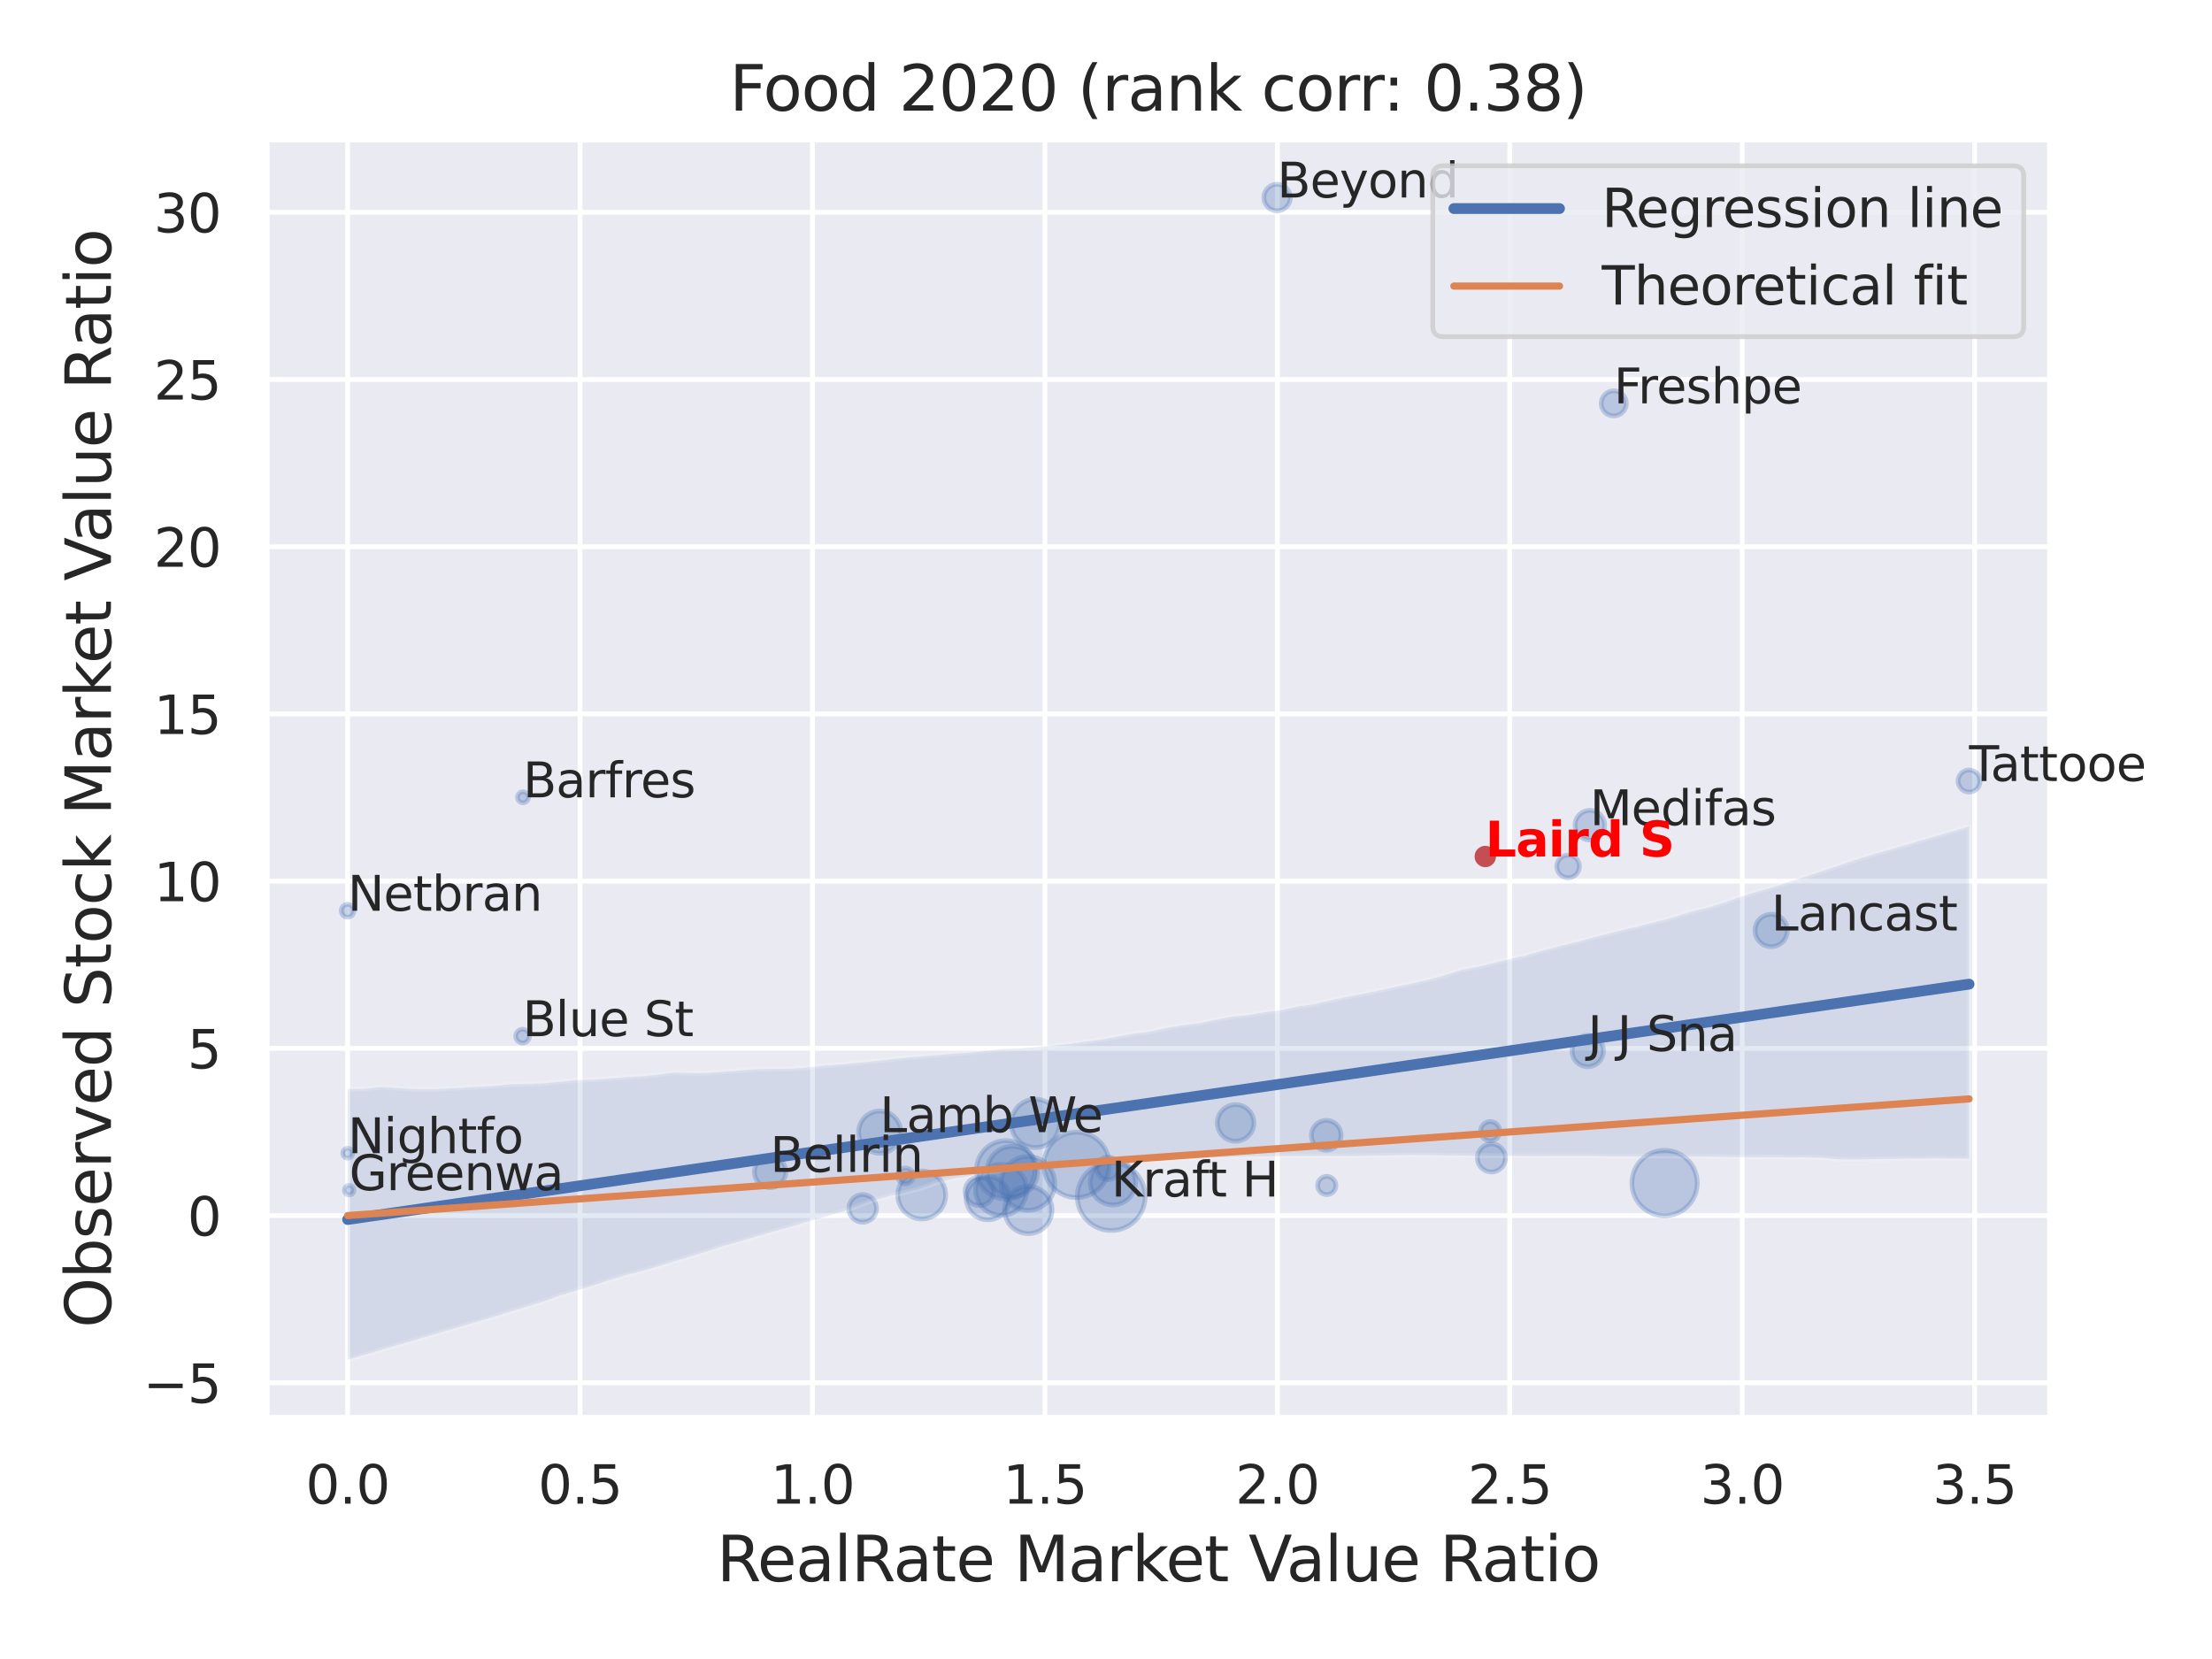 <?xml version="1.0" encoding="utf-8" standalone="no"?>
<!DOCTYPE svg PUBLIC "-//W3C//DTD SVG 1.1//EN"
  "http://www.w3.org/Graphics/SVG/1.1/DTD/svg11.dtd">
<svg xmlns:xlink="http://www.w3.org/1999/xlink" width="460.8pt" height="345.6pt" viewBox="0 0 460.8 345.6" xmlns="http://www.w3.org/2000/svg" version="1.1">
 <defs>
  <style type="text/css">*{stroke-linejoin: round; stroke-linecap: butt}</style>
 </defs>
 <g id="figure_1">
  <g id="patch_1">
   <path d="M 0 345.6 
L 460.8 345.6 
L 460.8 0 
L 0 0 
z
" style="fill: #ffffff"/>
  </g>
  <g id="axes_1">
   <g id="patch_2">
    <path d="M 55.53 295.38 
L 427.083 295.38 
L 427.083 29.04 
L 55.53 29.04 
z
" style="fill: #eaeaf2"/>
   </g>
   <g id="matplotlib.axis_1">
    <g id="xtick_1">
     <g id="line2d_1">
      <path d="M 72.419 295.38 
L 72.419 29.04 
" clip-path="url(#p2485a44b43)" style="fill: none; stroke: #ffffff; stroke-linecap: round"/>
     </g>
     <g id="text_1">
      <!-- 0.0 -->
      <g style="fill: #262626" transform="translate(63.672 313.238) scale(0.11 -0.11)">
       <defs>
        <path id="DejaVuSans-30" d="M 2034 4250 
Q 1547 4250 1301 3770 
Q 1056 3291 1056 2328 
Q 1056 1369 1301 889 
Q 1547 409 2034 409 
Q 2525 409 2770 889 
Q 3016 1369 3016 2328 
Q 3016 3291 2770 3770 
Q 2525 4250 2034 4250 
z
M 2034 4750 
Q 2819 4750 3233 4129 
Q 3647 3509 3647 2328 
Q 3647 1150 3233 529 
Q 2819 -91 2034 -91 
Q 1250 -91 836 529 
Q 422 1150 422 2328 
Q 422 3509 836 4129 
Q 1250 4750 2034 4750 
z
" transform="scale(0.016)"/>
        <path id="DejaVuSans-2e" d="M 684 794 
L 1344 794 
L 1344 0 
L 684 0 
L 684 794 
z
" transform="scale(0.016)"/>
       </defs>
       <use xlink:href="#DejaVuSans-30"/>
       <use xlink:href="#DejaVuSans-2e" x="63.623"/>
       <use xlink:href="#DejaVuSans-30" x="95.41"/>
      </g>
     </g>
    </g>
    <g id="xtick_2">
     <g id="line2d_2">
      <path d="M 120.838 295.38 
L 120.838 29.04 
" clip-path="url(#p2485a44b43)" style="fill: none; stroke: #ffffff; stroke-linecap: round"/>
     </g>
     <g id="text_2">
      <!-- 0.5 -->
      <g style="fill: #262626" transform="translate(112.091 313.238) scale(0.11 -0.11)">
       <defs>
        <path id="DejaVuSans-35" d="M 691 4666 
L 3169 4666 
L 3169 4134 
L 1269 4134 
L 1269 2991 
Q 1406 3038 1543 3061 
Q 1681 3084 1819 3084 
Q 2600 3084 3056 2656 
Q 3513 2228 3513 1497 
Q 3513 744 3044 326 
Q 2575 -91 1722 -91 
Q 1428 -91 1123 -41 
Q 819 9 494 109 
L 494 744 
Q 775 591 1075 516 
Q 1375 441 1709 441 
Q 2250 441 2565 725 
Q 2881 1009 2881 1497 
Q 2881 1984 2565 2268 
Q 2250 2553 1709 2553 
Q 1456 2553 1204 2497 
Q 953 2441 691 2322 
L 691 4666 
z
" transform="scale(0.016)"/>
       </defs>
       <use xlink:href="#DejaVuSans-30"/>
       <use xlink:href="#DejaVuSans-2e" x="63.623"/>
       <use xlink:href="#DejaVuSans-35" x="95.41"/>
      </g>
     </g>
    </g>
    <g id="xtick_3">
     <g id="line2d_3">
      <path d="M 169.256 295.38 
L 169.256 29.04 
" clip-path="url(#p2485a44b43)" style="fill: none; stroke: #ffffff; stroke-linecap: round"/>
     </g>
     <g id="text_3">
      <!-- 1.0 -->
      <g style="fill: #262626" transform="translate(160.51 313.238) scale(0.11 -0.11)">
       <defs>
        <path id="DejaVuSans-31" d="M 794 531 
L 1825 531 
L 1825 4091 
L 703 3866 
L 703 4441 
L 1819 4666 
L 2450 4666 
L 2450 531 
L 3481 531 
L 3481 0 
L 794 0 
L 794 531 
z
" transform="scale(0.016)"/>
       </defs>
       <use xlink:href="#DejaVuSans-31"/>
       <use xlink:href="#DejaVuSans-2e" x="63.623"/>
       <use xlink:href="#DejaVuSans-30" x="95.41"/>
      </g>
     </g>
    </g>
    <g id="xtick_4">
     <g id="line2d_4">
      <path d="M 217.675 295.38 
L 217.675 29.04 
" clip-path="url(#p2485a44b43)" style="fill: none; stroke: #ffffff; stroke-linecap: round"/>
     </g>
     <g id="text_4">
      <!-- 1.5 -->
      <g style="fill: #262626" transform="translate(208.928 313.238) scale(0.11 -0.11)">
       <use xlink:href="#DejaVuSans-31"/>
       <use xlink:href="#DejaVuSans-2e" x="63.623"/>
       <use xlink:href="#DejaVuSans-35" x="95.41"/>
      </g>
     </g>
    </g>
    <g id="xtick_5">
     <g id="line2d_5">
      <path d="M 266.094 295.38 
L 266.094 29.04 
" clip-path="url(#p2485a44b43)" style="fill: none; stroke: #ffffff; stroke-linecap: round"/>
     </g>
     <g id="text_5">
      <!-- 2.0 -->
      <g style="fill: #262626" transform="translate(257.347 313.238) scale(0.11 -0.11)">
       <defs>
        <path id="DejaVuSans-32" d="M 1228 531 
L 3431 531 
L 3431 0 
L 469 0 
L 469 531 
Q 828 903 1448 1529 
Q 2069 2156 2228 2338 
Q 2531 2678 2651 2914 
Q 2772 3150 2772 3378 
Q 2772 3750 2511 3984 
Q 2250 4219 1831 4219 
Q 1534 4219 1204 4116 
Q 875 4013 500 3803 
L 500 4441 
Q 881 4594 1212 4672 
Q 1544 4750 1819 4750 
Q 2544 4750 2975 4387 
Q 3406 4025 3406 3419 
Q 3406 3131 3298 2873 
Q 3191 2616 2906 2266 
Q 2828 2175 2409 1742 
Q 1991 1309 1228 531 
z
" transform="scale(0.016)"/>
       </defs>
       <use xlink:href="#DejaVuSans-32"/>
       <use xlink:href="#DejaVuSans-2e" x="63.623"/>
       <use xlink:href="#DejaVuSans-30" x="95.41"/>
      </g>
     </g>
    </g>
    <g id="xtick_6">
     <g id="line2d_6">
      <path d="M 314.512 295.38 
L 314.512 29.04 
" clip-path="url(#p2485a44b43)" style="fill: none; stroke: #ffffff; stroke-linecap: round"/>
     </g>
     <g id="text_6">
      <!-- 2.5 -->
      <g style="fill: #262626" transform="translate(305.766 313.238) scale(0.11 -0.11)">
       <use xlink:href="#DejaVuSans-32"/>
       <use xlink:href="#DejaVuSans-2e" x="63.623"/>
       <use xlink:href="#DejaVuSans-35" x="95.41"/>
      </g>
     </g>
    </g>
    <g id="xtick_7">
     <g id="line2d_7">
      <path d="M 362.931 295.38 
L 362.931 29.04 
" clip-path="url(#p2485a44b43)" style="fill: none; stroke: #ffffff; stroke-linecap: round"/>
     </g>
     <g id="text_7">
      <!-- 3.0 -->
      <g style="fill: #262626" transform="translate(354.184 313.238) scale(0.11 -0.11)">
       <defs>
        <path id="DejaVuSans-33" d="M 2597 2516 
Q 3050 2419 3304 2112 
Q 3559 1806 3559 1356 
Q 3559 666 3084 287 
Q 2609 -91 1734 -91 
Q 1441 -91 1130 -33 
Q 819 25 488 141 
L 488 750 
Q 750 597 1062 519 
Q 1375 441 1716 441 
Q 2309 441 2620 675 
Q 2931 909 2931 1356 
Q 2931 1769 2642 2001 
Q 2353 2234 1838 2234 
L 1294 2234 
L 1294 2753 
L 1863 2753 
Q 2328 2753 2575 2939 
Q 2822 3125 2822 3475 
Q 2822 3834 2567 4026 
Q 2313 4219 1838 4219 
Q 1578 4219 1281 4162 
Q 984 4106 628 3988 
L 628 4550 
Q 988 4650 1302 4700 
Q 1616 4750 1894 4750 
Q 2613 4750 3031 4423 
Q 3450 4097 3450 3541 
Q 3450 3153 3228 2886 
Q 3006 2619 2597 2516 
z
" transform="scale(0.016)"/>
       </defs>
       <use xlink:href="#DejaVuSans-33"/>
       <use xlink:href="#DejaVuSans-2e" x="63.623"/>
       <use xlink:href="#DejaVuSans-30" x="95.41"/>
      </g>
     </g>
    </g>
    <g id="xtick_8">
     <g id="line2d_8">
      <path d="M 411.35 295.38 
L 411.35 29.04 
" clip-path="url(#p2485a44b43)" style="fill: none; stroke: #ffffff; stroke-linecap: round"/>
     </g>
     <g id="text_8">
      <!-- 3.5 -->
      <g style="fill: #262626" transform="translate(402.603 313.238) scale(0.11 -0.11)">
       <use xlink:href="#DejaVuSans-33"/>
       <use xlink:href="#DejaVuSans-2e" x="63.623"/>
       <use xlink:href="#DejaVuSans-35" x="95.41"/>
      </g>
     </g>
    </g>
    <g id="text_9">
     <!-- RealRate Market Value Ratio -->
     <g style="fill: #262626" transform="translate(149.32 329.404) scale(0.13 -0.13)">
      <defs>
       <path id="DejaVuSans-52" d="M 2841 2188 
Q 3044 2119 3236 1894 
Q 3428 1669 3622 1275 
L 4263 0 
L 3584 0 
L 2988 1197 
Q 2756 1666 2539 1819 
Q 2322 1972 1947 1972 
L 1259 1972 
L 1259 0 
L 628 0 
L 628 4666 
L 2053 4666 
Q 2853 4666 3247 4331 
Q 3641 3997 3641 3322 
Q 3641 2881 3436 2590 
Q 3231 2300 2841 2188 
z
M 1259 4147 
L 1259 2491 
L 2053 2491 
Q 2509 2491 2742 2702 
Q 2975 2913 2975 3322 
Q 2975 3731 2742 3939 
Q 2509 4147 2053 4147 
L 1259 4147 
z
" transform="scale(0.016)"/>
       <path id="DejaVuSans-65" d="M 3597 1894 
L 3597 1613 
L 953 1613 
Q 991 1019 1311 708 
Q 1631 397 2203 397 
Q 2534 397 2845 478 
Q 3156 559 3463 722 
L 3463 178 
Q 3153 47 2828 -22 
Q 2503 -91 2169 -91 
Q 1331 -91 842 396 
Q 353 884 353 1716 
Q 353 2575 817 3079 
Q 1281 3584 2069 3584 
Q 2775 3584 3186 3129 
Q 3597 2675 3597 1894 
z
M 3022 2063 
Q 3016 2534 2758 2815 
Q 2500 3097 2075 3097 
Q 1594 3097 1305 2825 
Q 1016 2553 972 2059 
L 3022 2063 
z
" transform="scale(0.016)"/>
       <path id="DejaVuSans-61" d="M 2194 1759 
Q 1497 1759 1228 1600 
Q 959 1441 959 1056 
Q 959 750 1161 570 
Q 1363 391 1709 391 
Q 2188 391 2477 730 
Q 2766 1069 2766 1631 
L 2766 1759 
L 2194 1759 
z
M 3341 1997 
L 3341 0 
L 2766 0 
L 2766 531 
Q 2569 213 2275 61 
Q 1981 -91 1556 -91 
Q 1019 -91 701 211 
Q 384 513 384 1019 
Q 384 1609 779 1909 
Q 1175 2209 1959 2209 
L 2766 2209 
L 2766 2266 
Q 2766 2663 2505 2880 
Q 2244 3097 1772 3097 
Q 1472 3097 1187 3025 
Q 903 2953 641 2809 
L 641 3341 
Q 956 3463 1253 3523 
Q 1550 3584 1831 3584 
Q 2591 3584 2966 3190 
Q 3341 2797 3341 1997 
z
" transform="scale(0.016)"/>
       <path id="DejaVuSans-6c" d="M 603 4863 
L 1178 4863 
L 1178 0 
L 603 0 
L 603 4863 
z
" transform="scale(0.016)"/>
       <path id="DejaVuSans-74" d="M 1172 4494 
L 1172 3500 
L 2356 3500 
L 2356 3053 
L 1172 3053 
L 1172 1153 
Q 1172 725 1289 603 
Q 1406 481 1766 481 
L 2356 481 
L 2356 0 
L 1766 0 
Q 1100 0 847 248 
Q 594 497 594 1153 
L 594 3053 
L 172 3053 
L 172 3500 
L 594 3500 
L 594 4494 
L 1172 4494 
z
" transform="scale(0.016)"/>
       <path id="DejaVuSans-20" transform="scale(0.016)"/>
       <path id="DejaVuSans-4d" d="M 628 4666 
L 1569 4666 
L 2759 1491 
L 3956 4666 
L 4897 4666 
L 4897 0 
L 4281 0 
L 4281 4097 
L 3078 897 
L 2444 897 
L 1241 4097 
L 1241 0 
L 628 0 
L 628 4666 
z
" transform="scale(0.016)"/>
       <path id="DejaVuSans-72" d="M 2631 2963 
Q 2534 3019 2420 3045 
Q 2306 3072 2169 3072 
Q 1681 3072 1420 2755 
Q 1159 2438 1159 1844 
L 1159 0 
L 581 0 
L 581 3500 
L 1159 3500 
L 1159 2956 
Q 1341 3275 1631 3429 
Q 1922 3584 2338 3584 
Q 2397 3584 2469 3576 
Q 2541 3569 2628 3553 
L 2631 2963 
z
" transform="scale(0.016)"/>
       <path id="DejaVuSans-6b" d="M 581 4863 
L 1159 4863 
L 1159 1991 
L 2875 3500 
L 3609 3500 
L 1753 1863 
L 3688 0 
L 2938 0 
L 1159 1709 
L 1159 0 
L 581 0 
L 581 4863 
z
" transform="scale(0.016)"/>
       <path id="DejaVuSans-56" d="M 1831 0 
L 50 4666 
L 709 4666 
L 2188 738 
L 3669 4666 
L 4325 4666 
L 2547 0 
L 1831 0 
z
" transform="scale(0.016)"/>
       <path id="DejaVuSans-75" d="M 544 1381 
L 544 3500 
L 1119 3500 
L 1119 1403 
Q 1119 906 1312 657 
Q 1506 409 1894 409 
Q 2359 409 2629 706 
Q 2900 1003 2900 1516 
L 2900 3500 
L 3475 3500 
L 3475 0 
L 2900 0 
L 2900 538 
Q 2691 219 2414 64 
Q 2138 -91 1772 -91 
Q 1169 -91 856 284 
Q 544 659 544 1381 
z
M 1991 3584 
L 1991 3584 
z
" transform="scale(0.016)"/>
       <path id="DejaVuSans-69" d="M 603 3500 
L 1178 3500 
L 1178 0 
L 603 0 
L 603 3500 
z
M 603 4863 
L 1178 4863 
L 1178 4134 
L 603 4134 
L 603 4863 
z
" transform="scale(0.016)"/>
       <path id="DejaVuSans-6f" d="M 1959 3097 
Q 1497 3097 1228 2736 
Q 959 2375 959 1747 
Q 959 1119 1226 758 
Q 1494 397 1959 397 
Q 2419 397 2687 759 
Q 2956 1122 2956 1747 
Q 2956 2369 2687 2733 
Q 2419 3097 1959 3097 
z
M 1959 3584 
Q 2709 3584 3137 3096 
Q 3566 2609 3566 1747 
Q 3566 888 3137 398 
Q 2709 -91 1959 -91 
Q 1206 -91 779 398 
Q 353 888 353 1747 
Q 353 2609 779 3096 
Q 1206 3584 1959 3584 
z
" transform="scale(0.016)"/>
      </defs>
      <use xlink:href="#DejaVuSans-52"/>
      <use xlink:href="#DejaVuSans-65" x="64.982"/>
      <use xlink:href="#DejaVuSans-61" x="126.506"/>
      <use xlink:href="#DejaVuSans-6c" x="187.785"/>
      <use xlink:href="#DejaVuSans-52" x="215.568"/>
      <use xlink:href="#DejaVuSans-61" x="282.801"/>
      <use xlink:href="#DejaVuSans-74" x="344.08"/>
      <use xlink:href="#DejaVuSans-65" x="383.289"/>
      <use xlink:href="#DejaVuSans-20" x="444.812"/>
      <use xlink:href="#DejaVuSans-4d" x="476.6"/>
      <use xlink:href="#DejaVuSans-61" x="562.879"/>
      <use xlink:href="#DejaVuSans-72" x="624.158"/>
      <use xlink:href="#DejaVuSans-6b" x="665.271"/>
      <use xlink:href="#DejaVuSans-65" x="719.557"/>
      <use xlink:href="#DejaVuSans-74" x="781.08"/>
      <use xlink:href="#DejaVuSans-20" x="820.289"/>
      <use xlink:href="#DejaVuSans-56" x="852.076"/>
      <use xlink:href="#DejaVuSans-61" x="912.734"/>
      <use xlink:href="#DejaVuSans-6c" x="974.014"/>
      <use xlink:href="#DejaVuSans-75" x="1001.797"/>
      <use xlink:href="#DejaVuSans-65" x="1065.176"/>
      <use xlink:href="#DejaVuSans-20" x="1126.699"/>
      <use xlink:href="#DejaVuSans-52" x="1158.486"/>
      <use xlink:href="#DejaVuSans-61" x="1225.719"/>
      <use xlink:href="#DejaVuSans-74" x="1286.998"/>
      <use xlink:href="#DejaVuSans-69" x="1326.207"/>
      <use xlink:href="#DejaVuSans-6f" x="1353.99"/>
     </g>
    </g>
   </g>
   <g id="matplotlib.axis_2">
    <g id="ytick_1">
     <g id="line2d_9">
      <path d="M 55.53 288.056 
L 427.083 288.056 
" clip-path="url(#p2485a44b43)" style="fill: none; stroke: #ffffff; stroke-linecap: round"/>
     </g>
     <g id="text_10">
      <!-- −5 -->
      <g style="fill: #262626" transform="translate(29.814 292.235) scale(0.11 -0.11)">
       <defs>
        <path id="DejaVuSans-2212" d="M 678 2272 
L 4684 2272 
L 4684 1741 
L 678 1741 
L 678 2272 
z
" transform="scale(0.016)"/>
       </defs>
       <use xlink:href="#DejaVuSans-2212"/>
       <use xlink:href="#DejaVuSans-35" x="83.789"/>
      </g>
     </g>
    </g>
    <g id="ytick_2">
     <g id="line2d_10">
      <path d="M 55.53 253.223 
L 427.083 253.223 
" clip-path="url(#p2485a44b43)" style="fill: none; stroke: #ffffff; stroke-linecap: round"/>
     </g>
     <g id="text_11">
      <!-- 0 -->
      <g style="fill: #262626" transform="translate(39.031 257.402) scale(0.11 -0.11)">
       <use xlink:href="#DejaVuSans-30"/>
      </g>
     </g>
    </g>
    <g id="ytick_3">
     <g id="line2d_11">
      <path d="M 55.53 218.389 
L 427.083 218.389 
" clip-path="url(#p2485a44b43)" style="fill: none; stroke: #ffffff; stroke-linecap: round"/>
     </g>
     <g id="text_12">
      <!-- 5 -->
      <g style="fill: #262626" transform="translate(39.031 222.568) scale(0.11 -0.11)">
       <use xlink:href="#DejaVuSans-35"/>
      </g>
     </g>
    </g>
    <g id="ytick_4">
     <g id="line2d_12">
      <path d="M 55.53 183.556 
L 427.083 183.556 
" clip-path="url(#p2485a44b43)" style="fill: none; stroke: #ffffff; stroke-linecap: round"/>
     </g>
     <g id="text_13">
      <!-- 10 -->
      <g style="fill: #262626" transform="translate(32.032 187.735) scale(0.11 -0.11)">
       <use xlink:href="#DejaVuSans-31"/>
       <use xlink:href="#DejaVuSans-30" x="63.623"/>
      </g>
     </g>
    </g>
    <g id="ytick_5">
     <g id="line2d_13">
      <path d="M 55.53 148.723 
L 427.083 148.723 
" clip-path="url(#p2485a44b43)" style="fill: none; stroke: #ffffff; stroke-linecap: round"/>
     </g>
     <g id="text_14">
      <!-- 15 -->
      <g style="fill: #262626" transform="translate(32.032 152.902) scale(0.11 -0.11)">
       <use xlink:href="#DejaVuSans-31"/>
       <use xlink:href="#DejaVuSans-35" x="63.623"/>
      </g>
     </g>
    </g>
    <g id="ytick_6">
     <g id="line2d_14">
      <path d="M 55.53 113.889 
L 427.083 113.889 
" clip-path="url(#p2485a44b43)" style="fill: none; stroke: #ffffff; stroke-linecap: round"/>
     </g>
     <g id="text_15">
      <!-- 20 -->
      <g style="fill: #262626" transform="translate(32.032 118.068) scale(0.11 -0.11)">
       <use xlink:href="#DejaVuSans-32"/>
       <use xlink:href="#DejaVuSans-30" x="63.623"/>
      </g>
     </g>
    </g>
    <g id="ytick_7">
     <g id="line2d_15">
      <path d="M 55.53 79.056 
L 427.083 79.056 
" clip-path="url(#p2485a44b43)" style="fill: none; stroke: #ffffff; stroke-linecap: round"/>
     </g>
     <g id="text_16">
      <!-- 25 -->
      <g style="fill: #262626" transform="translate(32.032 83.235) scale(0.11 -0.11)">
       <use xlink:href="#DejaVuSans-32"/>
       <use xlink:href="#DejaVuSans-35" x="63.623"/>
      </g>
     </g>
    </g>
    <g id="ytick_8">
     <g id="line2d_16">
      <path d="M 55.53 44.223 
L 427.083 44.223 
" clip-path="url(#p2485a44b43)" style="fill: none; stroke: #ffffff; stroke-linecap: round"/>
     </g>
     <g id="text_17">
      <!-- 30 -->
      <g style="fill: #262626" transform="translate(32.032 48.402) scale(0.11 -0.11)">
       <use xlink:href="#DejaVuSans-33"/>
       <use xlink:href="#DejaVuSans-30" x="63.623"/>
      </g>
     </g>
    </g>
    <g id="text_18">
     <!-- Observed Stock Market Value Ratio -->
     <g style="fill: #262626" transform="translate(23.11 276.612) rotate(-90) scale(0.13 -0.13)">
      <defs>
       <path id="DejaVuSans-4f" d="M 2522 4238 
Q 1834 4238 1429 3725 
Q 1025 3213 1025 2328 
Q 1025 1447 1429 934 
Q 1834 422 2522 422 
Q 3209 422 3611 934 
Q 4013 1447 4013 2328 
Q 4013 3213 3611 3725 
Q 3209 4238 2522 4238 
z
M 2522 4750 
Q 3503 4750 4090 4092 
Q 4678 3434 4678 2328 
Q 4678 1225 4090 567 
Q 3503 -91 2522 -91 
Q 1538 -91 948 565 
Q 359 1222 359 2328 
Q 359 3434 948 4092 
Q 1538 4750 2522 4750 
z
" transform="scale(0.016)"/>
       <path id="DejaVuSans-62" d="M 3116 1747 
Q 3116 2381 2855 2742 
Q 2594 3103 2138 3103 
Q 1681 3103 1420 2742 
Q 1159 2381 1159 1747 
Q 1159 1113 1420 752 
Q 1681 391 2138 391 
Q 2594 391 2855 752 
Q 3116 1113 3116 1747 
z
M 1159 2969 
Q 1341 3281 1617 3432 
Q 1894 3584 2278 3584 
Q 2916 3584 3314 3078 
Q 3713 2572 3713 1747 
Q 3713 922 3314 415 
Q 2916 -91 2278 -91 
Q 1894 -91 1617 61 
Q 1341 213 1159 525 
L 1159 0 
L 581 0 
L 581 4863 
L 1159 4863 
L 1159 2969 
z
" transform="scale(0.016)"/>
       <path id="DejaVuSans-73" d="M 2834 3397 
L 2834 2853 
Q 2591 2978 2328 3040 
Q 2066 3103 1784 3103 
Q 1356 3103 1142 2972 
Q 928 2841 928 2578 
Q 928 2378 1081 2264 
Q 1234 2150 1697 2047 
L 1894 2003 
Q 2506 1872 2764 1633 
Q 3022 1394 3022 966 
Q 3022 478 2636 193 
Q 2250 -91 1575 -91 
Q 1294 -91 989 -36 
Q 684 19 347 128 
L 347 722 
Q 666 556 975 473 
Q 1284 391 1588 391 
Q 1994 391 2212 530 
Q 2431 669 2431 922 
Q 2431 1156 2273 1281 
Q 2116 1406 1581 1522 
L 1381 1569 
Q 847 1681 609 1914 
Q 372 2147 372 2553 
Q 372 3047 722 3315 
Q 1072 3584 1716 3584 
Q 2034 3584 2315 3537 
Q 2597 3491 2834 3397 
z
" transform="scale(0.016)"/>
       <path id="DejaVuSans-76" d="M 191 3500 
L 800 3500 
L 1894 563 
L 2988 3500 
L 3597 3500 
L 2284 0 
L 1503 0 
L 191 3500 
z
" transform="scale(0.016)"/>
       <path id="DejaVuSans-64" d="M 2906 2969 
L 2906 4863 
L 3481 4863 
L 3481 0 
L 2906 0 
L 2906 525 
Q 2725 213 2448 61 
Q 2172 -91 1784 -91 
Q 1150 -91 751 415 
Q 353 922 353 1747 
Q 353 2572 751 3078 
Q 1150 3584 1784 3584 
Q 2172 3584 2448 3432 
Q 2725 3281 2906 2969 
z
M 947 1747 
Q 947 1113 1208 752 
Q 1469 391 1925 391 
Q 2381 391 2643 752 
Q 2906 1113 2906 1747 
Q 2906 2381 2643 2742 
Q 2381 3103 1925 3103 
Q 1469 3103 1208 2742 
Q 947 2381 947 1747 
z
" transform="scale(0.016)"/>
       <path id="DejaVuSans-53" d="M 3425 4513 
L 3425 3897 
Q 3066 4069 2747 4153 
Q 2428 4238 2131 4238 
Q 1616 4238 1336 4038 
Q 1056 3838 1056 3469 
Q 1056 3159 1242 3001 
Q 1428 2844 1947 2747 
L 2328 2669 
Q 3034 2534 3370 2195 
Q 3706 1856 3706 1288 
Q 3706 609 3251 259 
Q 2797 -91 1919 -91 
Q 1588 -91 1214 -16 
Q 841 59 441 206 
L 441 856 
Q 825 641 1194 531 
Q 1563 422 1919 422 
Q 2459 422 2753 634 
Q 3047 847 3047 1241 
Q 3047 1584 2836 1778 
Q 2625 1972 2144 2069 
L 1759 2144 
Q 1053 2284 737 2584 
Q 422 2884 422 3419 
Q 422 4038 858 4394 
Q 1294 4750 2059 4750 
Q 2388 4750 2728 4690 
Q 3069 4631 3425 4513 
z
" transform="scale(0.016)"/>
       <path id="DejaVuSans-63" d="M 3122 3366 
L 3122 2828 
Q 2878 2963 2633 3030 
Q 2388 3097 2138 3097 
Q 1578 3097 1268 2742 
Q 959 2388 959 1747 
Q 959 1106 1268 751 
Q 1578 397 2138 397 
Q 2388 397 2633 464 
Q 2878 531 3122 666 
L 3122 134 
Q 2881 22 2623 -34 
Q 2366 -91 2075 -91 
Q 1284 -91 818 406 
Q 353 903 353 1747 
Q 353 2603 823 3093 
Q 1294 3584 2113 3584 
Q 2378 3584 2631 3529 
Q 2884 3475 3122 3366 
z
" transform="scale(0.016)"/>
      </defs>
      <use xlink:href="#DejaVuSans-4f"/>
      <use xlink:href="#DejaVuSans-62" x="78.711"/>
      <use xlink:href="#DejaVuSans-73" x="142.188"/>
      <use xlink:href="#DejaVuSans-65" x="194.287"/>
      <use xlink:href="#DejaVuSans-72" x="255.811"/>
      <use xlink:href="#DejaVuSans-76" x="296.924"/>
      <use xlink:href="#DejaVuSans-65" x="356.104"/>
      <use xlink:href="#DejaVuSans-64" x="417.627"/>
      <use xlink:href="#DejaVuSans-20" x="481.104"/>
      <use xlink:href="#DejaVuSans-53" x="512.891"/>
      <use xlink:href="#DejaVuSans-74" x="576.367"/>
      <use xlink:href="#DejaVuSans-6f" x="615.576"/>
      <use xlink:href="#DejaVuSans-63" x="676.758"/>
      <use xlink:href="#DejaVuSans-6b" x="731.738"/>
      <use xlink:href="#DejaVuSans-20" x="789.648"/>
      <use xlink:href="#DejaVuSans-4d" x="821.436"/>
      <use xlink:href="#DejaVuSans-61" x="907.715"/>
      <use xlink:href="#DejaVuSans-72" x="968.994"/>
      <use xlink:href="#DejaVuSans-6b" x="1010.107"/>
      <use xlink:href="#DejaVuSans-65" x="1064.393"/>
      <use xlink:href="#DejaVuSans-74" x="1125.916"/>
      <use xlink:href="#DejaVuSans-20" x="1165.125"/>
      <use xlink:href="#DejaVuSans-56" x="1196.912"/>
      <use xlink:href="#DejaVuSans-61" x="1257.57"/>
      <use xlink:href="#DejaVuSans-6c" x="1318.85"/>
      <use xlink:href="#DejaVuSans-75" x="1346.633"/>
      <use xlink:href="#DejaVuSans-65" x="1410.012"/>
      <use xlink:href="#DejaVuSans-20" x="1471.535"/>
      <use xlink:href="#DejaVuSans-52" x="1503.322"/>
      <use xlink:href="#DejaVuSans-61" x="1570.555"/>
      <use xlink:href="#DejaVuSans-74" x="1631.834"/>
      <use xlink:href="#DejaVuSans-69" x="1671.043"/>
      <use xlink:href="#DejaVuSans-6f" x="1698.826"/>
     </g>
    </g>
   </g>
   <g id="PathCollection_1">
    <path d="M 230.815 245.761 
C 231.439 245.761 232.038 245.514 232.479 245.072 
C 232.92 244.631 233.168 244.033 233.168 243.409 
C 233.168 242.785 232.92 242.187 232.479 241.746 
C 232.038 241.305 231.439 241.057 230.815 241.057 
C 230.192 241.057 229.593 241.305 229.152 241.746 
C 228.711 242.187 228.463 242.785 228.463 243.409 
C 228.463 244.033 228.711 244.631 229.152 245.072 
C 229.593 245.514 230.192 245.761 230.815 245.761 
z
" clip-path="url(#p2485a44b43)" style="fill: #4c72b0; fill-opacity: 0.3; stroke: #4c72b0; stroke-opacity: 0.3"/>
    <path d="M 210.887 249.338 
C 212.285 249.338 213.627 248.783 214.615 247.794 
C 215.604 246.805 216.16 245.464 216.16 244.065 
C 216.16 242.667 215.604 241.326 214.615 240.337 
C 213.627 239.348 212.285 238.792 210.887 238.792 
C 209.489 238.792 208.147 239.348 207.158 240.337 
C 206.17 241.326 205.614 242.667 205.614 244.065 
C 205.614 245.464 206.17 246.805 207.158 247.794 
C 208.147 248.783 209.489 249.338 210.887 249.338 
z
" clip-path="url(#p2485a44b43)" style="fill: #4c72b0; fill-opacity: 0.3; stroke: #4c72b0; stroke-opacity: 0.3"/>
    <path d="M 214.132 252.119 
C 215.618 252.119 217.043 251.529 218.094 250.478 
C 219.145 249.427 219.735 248.002 219.735 246.516 
C 219.735 245.03 219.145 243.604 218.094 242.553 
C 217.043 241.503 215.618 240.912 214.132 240.912 
C 212.646 240.912 211.22 241.503 210.169 242.553 
C 209.119 243.604 208.528 245.03 208.528 246.516 
C 208.528 248.002 209.119 249.427 210.169 250.478 
C 211.22 251.529 212.646 252.119 214.132 252.119 
z
" clip-path="url(#p2485a44b43)" style="fill: #4c72b0; fill-opacity: 0.3; stroke: #4c72b0; stroke-opacity: 0.3"/>
    <path d="M 179.713 254.608 
C 180.476 254.608 181.208 254.304 181.748 253.765 
C 182.287 253.225 182.59 252.493 182.59 251.73 
C 182.59 250.967 182.287 250.235 181.748 249.695 
C 181.208 249.156 180.476 248.853 179.713 248.853 
C 178.95 248.853 178.218 249.156 177.678 249.695 
C 177.139 250.235 176.835 250.967 176.835 251.73 
C 176.835 252.493 177.139 253.225 177.678 253.765 
C 178.218 254.304 178.95 254.608 179.713 254.608 
z
" clip-path="url(#p2485a44b43)" style="fill: #4c72b0; fill-opacity: 0.3; stroke: #4c72b0; stroke-opacity: 0.3"/>
    <path d="M 209.511 249.792 
C 211.126 249.792 212.674 249.15 213.816 248.008 
C 214.958 246.867 215.599 245.318 215.599 243.703 
C 215.599 242.088 214.958 240.54 213.816 239.398 
C 212.674 238.256 211.126 237.615 209.511 237.615 
C 207.896 237.615 206.348 238.256 205.206 239.398 
C 204.064 240.54 203.423 242.088 203.423 243.703 
C 203.423 245.318 204.064 246.867 205.206 248.008 
C 206.348 249.15 207.896 249.792 209.511 249.792 
z
" clip-path="url(#p2485a44b43)" style="fill: #4c72b0; fill-opacity: 0.3; stroke: #4c72b0; stroke-opacity: 0.3"/>
    <path d="M 215.693 239.055 
C 217.028 239.055 218.309 238.524 219.253 237.58 
C 220.197 236.636 220.728 235.355 220.728 234.02 
C 220.728 232.685 220.197 231.405 219.253 230.461 
C 218.309 229.516 217.028 228.986 215.693 228.986 
C 214.358 228.986 213.078 229.516 212.134 230.461 
C 211.189 231.405 210.659 232.685 210.659 234.02 
C 210.659 235.355 211.189 236.636 212.134 237.58 
C 213.078 238.524 214.358 239.055 215.693 239.055 
z
" clip-path="url(#p2485a44b43)" style="fill: #4c72b0; fill-opacity: 0.3; stroke: #4c72b0; stroke-opacity: 0.3"/>
    <path d="M 368.971 197.21 
C 369.866 197.21 370.724 196.854 371.357 196.221 
C 371.99 195.588 372.345 194.73 372.345 193.835 
C 372.345 192.94 371.99 192.081 371.357 191.448 
C 370.724 190.816 369.866 190.46 368.971 190.46 
C 368.076 190.46 367.217 190.816 366.584 191.448 
C 365.951 192.081 365.596 192.94 365.596 193.835 
C 365.596 194.73 365.951 195.588 366.584 196.221 
C 367.217 196.854 368.076 197.21 368.971 197.21 
z
" clip-path="url(#p2485a44b43)" style="fill: #4c72b0; fill-opacity: 0.3; stroke: #4c72b0; stroke-opacity: 0.3"/>
    <path d="M 214.224 256.985 
C 215.529 256.985 216.781 256.466 217.704 255.543 
C 218.627 254.62 219.146 253.368 219.146 252.063 
C 219.146 250.758 218.627 249.506 217.704 248.583 
C 216.781 247.66 215.529 247.141 214.224 247.141 
C 212.919 247.141 211.667 247.66 210.744 248.583 
C 209.821 249.506 209.302 250.758 209.302 252.063 
C 209.302 253.368 209.821 254.62 210.744 255.543 
C 211.667 256.466 212.919 256.985 214.224 256.985 
z
" clip-path="url(#p2485a44b43)" style="fill: #4c72b0; fill-opacity: 0.3; stroke: #4c72b0; stroke-opacity: 0.3"/>
    <path d="M 310.685 244.136 
C 311.46 244.136 312.203 243.828 312.751 243.28 
C 313.299 242.732 313.607 241.989 313.607 241.214 
C 313.607 240.439 313.299 239.696 312.751 239.148 
C 312.203 238.6 311.46 238.292 310.685 238.292 
C 309.91 238.292 309.167 238.6 308.619 239.148 
C 308.071 239.696 307.763 240.439 307.763 241.214 
C 307.763 241.989 308.071 242.732 308.619 243.28 
C 309.167 243.828 309.91 244.136 310.685 244.136 
z
" clip-path="url(#p2485a44b43)" style="fill: #4c72b0; fill-opacity: 0.3; stroke: #4c72b0; stroke-opacity: 0.3"/>
    <path d="M 346.758 253.261 
C 348.564 253.261 350.296 252.543 351.574 251.266 
C 352.851 249.989 353.568 248.256 353.568 246.45 
C 353.568 244.644 352.851 242.911 351.574 241.634 
C 350.296 240.357 348.564 239.639 346.758 239.639 
C 344.951 239.639 343.219 240.357 341.942 241.634 
C 340.665 242.911 339.947 244.644 339.947 246.45 
C 339.947 248.256 340.665 249.989 341.942 251.266 
C 343.219 252.543 344.951 253.261 346.758 253.261 
z
" clip-path="url(#p2485a44b43)" style="fill: #4c72b0; fill-opacity: 0.3; stroke: #4c72b0; stroke-opacity: 0.3"/>
    <path d="M 330.761 222.211 
C 331.627 222.211 332.458 221.867 333.07 221.255 
C 333.682 220.643 334.026 219.812 334.026 218.946 
C 334.026 218.08 333.682 217.25 333.07 216.638 
C 332.458 216.025 331.627 215.681 330.761 215.681 
C 329.895 215.681 329.065 216.025 328.453 216.638 
C 327.84 217.25 327.496 218.08 327.496 218.946 
C 327.496 219.812 327.84 220.643 328.453 221.255 
C 329.065 221.867 329.895 222.211 330.761 222.211 
z
" clip-path="url(#p2485a44b43)" style="fill: #4c72b0; fill-opacity: 0.3; stroke: #4c72b0; stroke-opacity: 0.3"/>
    <path d="M 208.571 253.202 
C 209.984 253.202 211.339 252.64 212.338 251.641 
C 213.337 250.642 213.899 249.287 213.899 247.874 
C 213.899 246.461 213.337 245.106 212.338 244.107 
C 211.339 243.108 209.984 242.547 208.571 242.547 
C 207.158 242.547 205.803 243.108 204.804 244.107 
C 203.805 245.106 203.244 246.461 203.244 247.874 
C 203.244 249.287 203.805 250.642 204.804 251.641 
C 205.803 252.64 207.158 253.202 208.571 253.202 
z
" clip-path="url(#p2485a44b43)" style="fill: #4c72b0; fill-opacity: 0.3; stroke: #4c72b0; stroke-opacity: 0.3"/>
    <path d="M 310.445 237.678 
C 310.98 237.678 311.494 237.466 311.873 237.087 
C 312.251 236.708 312.464 236.194 312.464 235.659 
C 312.464 235.123 312.251 234.61 311.873 234.231 
C 311.494 233.852 310.98 233.64 310.445 233.64 
C 309.909 233.64 309.396 233.852 309.017 234.231 
C 308.638 234.61 308.425 235.123 308.425 235.659 
C 308.425 236.194 308.638 236.708 309.017 237.087 
C 309.396 237.466 309.909 237.678 310.445 237.678 
z
" clip-path="url(#p2485a44b43)" style="fill: #4c72b0; fill-opacity: 0.3; stroke: #4c72b0; stroke-opacity: 0.3"/>
    <path d="M 276.282 239.586 
C 277.102 239.586 277.889 239.26 278.469 238.68 
C 279.048 238.101 279.374 237.314 279.374 236.494 
C 279.374 235.674 279.048 234.888 278.469 234.308 
C 277.889 233.728 277.102 233.402 276.282 233.402 
C 275.462 233.402 274.676 233.728 274.096 234.308 
C 273.516 234.888 273.19 235.674 273.19 236.494 
C 273.19 237.314 273.516 238.101 274.096 238.68 
C 274.676 239.26 275.462 239.586 276.282 239.586 
z
" clip-path="url(#p2485a44b43)" style="fill: #4c72b0; fill-opacity: 0.3; stroke: #4c72b0; stroke-opacity: 0.3"/>
    <path d="M 331.19 174.983 
C 332.008 174.983 332.792 174.659 333.37 174.081 
C 333.948 173.502 334.273 172.718 334.273 171.901 
C 334.273 171.083 333.948 170.299 333.37 169.721 
C 332.792 169.143 332.008 168.818 331.19 168.818 
C 330.372 168.818 329.588 169.143 329.01 169.721 
C 328.432 170.299 328.107 171.083 328.107 171.901 
C 328.107 172.718 328.432 173.502 329.01 174.081 
C 329.588 174.659 330.372 174.983 331.19 174.983 
z
" clip-path="url(#p2485a44b43)" style="fill: #4c72b0; fill-opacity: 0.3; stroke: #4c72b0; stroke-opacity: 0.3"/>
    <path d="M 257.396 237.736 
C 258.407 237.736 259.376 237.334 260.091 236.62 
C 260.805 235.905 261.207 234.936 261.207 233.925 
C 261.207 232.914 260.805 231.945 260.091 231.23 
C 259.376 230.516 258.407 230.114 257.396 230.114 
C 256.385 230.114 255.416 230.516 254.701 231.23 
C 253.987 231.945 253.585 232.914 253.585 233.925 
C 253.585 234.936 253.987 235.905 254.701 236.62 
C 255.416 237.334 256.385 237.736 257.396 237.736 
z
" clip-path="url(#p2485a44b43)" style="fill: #4c72b0; fill-opacity: 0.3; stroke: #4c72b0; stroke-opacity: 0.3"/>
    <path d="M 204.034 251.15 
C 204.822 251.15 205.578 250.836 206.135 250.279 
C 206.693 249.722 207.006 248.966 207.006 248.177 
C 207.006 247.389 206.693 246.633 206.135 246.076 
C 205.578 245.518 204.822 245.205 204.034 245.205 
C 203.245 245.205 202.489 245.518 201.932 246.076 
C 201.375 246.633 201.061 247.389 201.061 248.177 
C 201.061 248.966 201.375 249.722 201.932 250.279 
C 202.489 250.836 203.245 251.15 204.034 251.15 
z
" clip-path="url(#p2485a44b43)" style="fill: #4c72b0; fill-opacity: 0.3; stroke: #4c72b0; stroke-opacity: 0.3"/>
    <path d="M 276.392 248.859 
C 276.895 248.859 277.378 248.659 277.734 248.303 
C 278.09 247.947 278.29 247.464 278.29 246.96 
C 278.29 246.457 278.09 245.974 277.734 245.617 
C 277.378 245.261 276.895 245.061 276.392 245.061 
C 275.888 245.061 275.405 245.261 275.049 245.617 
C 274.693 245.974 274.493 246.457 274.493 246.96 
C 274.493 247.464 274.693 247.947 275.049 248.303 
C 275.405 248.659 275.888 248.859 276.392 248.859 
z
" clip-path="url(#p2485a44b43)" style="fill: #4c72b0; fill-opacity: 0.3; stroke: #4c72b0; stroke-opacity: 0.3"/>
    <path d="M 231.837 251.009 
C 233.094 251.009 234.3 250.51 235.189 249.621 
C 236.078 248.732 236.577 247.526 236.577 246.269 
C 236.577 245.012 236.078 243.807 235.189 242.918 
C 234.3 242.029 233.094 241.53 231.837 241.53 
C 230.58 241.53 229.375 242.029 228.486 242.918 
C 227.597 243.807 227.097 245.012 227.097 246.269 
C 227.097 247.526 227.597 248.732 228.486 249.621 
C 229.375 250.51 230.58 251.009 231.837 251.009 
z
" clip-path="url(#p2485a44b43)" style="fill: #4c72b0; fill-opacity: 0.3; stroke: #4c72b0; stroke-opacity: 0.3"/>
    <path d="M 188.637 246.615 
C 189.075 246.615 189.495 246.441 189.805 246.131 
C 190.114 245.821 190.288 245.401 190.288 244.964 
C 190.288 244.526 190.114 244.106 189.805 243.796 
C 189.495 243.486 189.075 243.312 188.637 243.312 
C 188.199 243.312 187.779 243.486 187.47 243.796 
C 187.16 244.106 186.986 244.526 186.986 244.964 
C 186.986 245.401 187.16 245.821 187.47 246.131 
C 187.779 246.441 188.199 246.615 188.637 246.615 
z
" clip-path="url(#p2485a44b43)" style="fill: #4c72b0; fill-opacity: 0.3; stroke: #4c72b0; stroke-opacity: 0.3"/>
    <path d="M 224.276 249.475 
C 226.084 249.475 227.818 248.757 229.096 247.479 
C 230.374 246.201 231.092 244.467 231.092 242.659 
C 231.092 240.852 230.374 239.118 229.096 237.84 
C 227.818 236.562 226.084 235.844 224.276 235.844 
C 222.469 235.844 220.735 236.562 219.457 237.84 
C 218.179 239.118 217.461 240.852 217.461 242.659 
C 217.461 244.467 218.179 246.201 219.457 247.479 
C 220.735 248.757 222.469 249.475 224.276 249.475 
z
" clip-path="url(#p2485a44b43)" style="fill: #4c72b0; fill-opacity: 0.3; stroke: #4c72b0; stroke-opacity: 0.3"/>
    <path d="M 205.783 254.101 
C 206.978 254.101 208.125 253.626 208.97 252.781 
C 209.815 251.936 210.29 250.789 210.29 249.594 
C 210.29 248.399 209.815 247.252 208.97 246.407 
C 208.125 245.562 206.978 245.087 205.783 245.087 
C 204.588 245.087 203.441 245.562 202.596 246.407 
C 201.751 247.252 201.276 248.399 201.276 249.594 
C 201.276 250.789 201.751 251.936 202.596 252.781 
C 203.441 253.626 204.588 254.101 205.783 254.101 
z
" clip-path="url(#p2485a44b43)" style="fill: #4c72b0; fill-opacity: 0.3; stroke: #4c72b0; stroke-opacity: 0.3"/>
    <path d="M 108.951 167.243 
C 109.254 167.243 109.546 167.122 109.761 166.907 
C 109.975 166.692 110.096 166.401 110.096 166.097 
C 110.096 165.793 109.975 165.502 109.761 165.287 
C 109.546 165.072 109.254 164.952 108.951 164.952 
C 108.647 164.952 108.355 165.072 108.141 165.287 
C 107.926 165.502 107.805 165.793 107.805 166.097 
C 107.805 166.401 107.926 166.692 108.141 166.907 
C 108.355 167.122 108.647 167.243 108.951 167.243 
z
" clip-path="url(#p2485a44b43)" style="fill: #4c72b0; fill-opacity: 0.3; stroke: #4c72b0; stroke-opacity: 0.3"/>
    <path d="M 192.015 253.925 
C 193.338 253.925 194.607 253.4 195.542 252.465 
C 196.477 251.529 197.003 250.261 197.003 248.938 
C 197.003 247.615 196.477 246.347 195.542 245.411 
C 194.607 244.476 193.338 243.951 192.015 243.951 
C 190.693 243.951 189.424 244.476 188.489 245.411 
C 187.553 246.347 187.028 247.615 187.028 248.938 
C 187.028 250.261 187.553 251.529 188.489 252.465 
C 189.424 253.4 190.693 253.925 192.015 253.925 
z
" clip-path="url(#p2485a44b43)" style="fill: #4c72b0; fill-opacity: 0.3; stroke: #4c72b0; stroke-opacity: 0.3"/>
    <path d="M 72.751 248.93 
C 73.015 248.93 73.267 248.826 73.453 248.64 
C 73.64 248.453 73.744 248.201 73.744 247.937 
C 73.744 247.674 73.64 247.421 73.453 247.235 
C 73.267 247.049 73.015 246.944 72.751 246.944 
C 72.488 246.944 72.235 247.049 72.049 247.235 
C 71.863 247.421 71.758 247.674 71.758 247.937 
C 71.758 248.201 71.863 248.453 72.049 248.64 
C 72.235 248.826 72.488 248.93 72.751 248.93 
z
" clip-path="url(#p2485a44b43)" style="fill: #4c72b0; fill-opacity: 0.3; stroke: #4c72b0; stroke-opacity: 0.3"/>
    <path d="M 326.662 182.85 
C 327.288 182.85 327.889 182.602 328.332 182.159 
C 328.774 181.716 329.023 181.115 329.023 180.489 
C 329.023 179.863 328.774 179.262 328.332 178.82 
C 327.889 178.377 327.288 178.128 326.662 178.128 
C 326.036 178.128 325.435 178.377 324.992 178.82 
C 324.55 179.262 324.301 179.863 324.301 180.489 
C 324.301 181.115 324.55 181.716 324.992 182.159 
C 325.435 182.602 326.036 182.85 326.662 182.85 
z
" clip-path="url(#p2485a44b43)" style="fill: #4c72b0; fill-opacity: 0.3; stroke: #4c72b0; stroke-opacity: 0.3"/>
    <path d="M 72.443 241.251 
C 72.715 241.251 72.976 241.143 73.168 240.951 
C 73.36 240.759 73.468 240.498 73.468 240.226 
C 73.468 239.955 73.36 239.694 73.168 239.502 
C 72.976 239.31 72.715 239.202 72.443 239.202 
C 72.172 239.202 71.911 239.31 71.719 239.502 
C 71.527 239.694 71.419 239.955 71.419 240.226 
C 71.419 240.498 71.527 240.759 71.719 240.951 
C 71.911 241.143 72.172 241.251 72.443 241.251 
z
" clip-path="url(#p2485a44b43)" style="fill: #4c72b0; fill-opacity: 0.3; stroke: #4c72b0; stroke-opacity: 0.3"/>
    <path d="M 336.177 86.647 
C 336.872 86.647 337.539 86.371 338.03 85.879 
C 338.522 85.388 338.798 84.721 338.798 84.026 
C 338.798 83.331 338.522 82.665 338.03 82.173 
C 337.539 81.682 336.872 81.406 336.177 81.406 
C 335.483 81.406 334.816 81.682 334.325 82.173 
C 333.833 82.665 333.557 83.331 333.557 84.026 
C 333.557 84.721 333.833 85.388 334.325 85.879 
C 334.816 86.371 335.483 86.647 336.177 86.647 
z
" clip-path="url(#p2485a44b43)" style="fill: #4c72b0; fill-opacity: 0.3; stroke: #4c72b0; stroke-opacity: 0.3"/>
    <path d="M 231.491 256.334 
C 233.366 256.334 235.165 255.588 236.491 254.262 
C 237.817 252.936 238.562 251.138 238.562 249.262 
C 238.562 247.387 237.817 245.588 236.491 244.262 
C 235.165 242.936 233.366 242.191 231.491 242.191 
C 229.615 242.191 227.817 242.936 226.491 244.262 
C 225.165 245.588 224.42 247.387 224.42 249.262 
C 224.42 251.138 225.165 252.936 226.491 254.262 
C 227.817 255.588 229.615 256.334 231.491 256.334 
z
" clip-path="url(#p2485a44b43)" style="fill: #4c72b0; fill-opacity: 0.3; stroke: #4c72b0; stroke-opacity: 0.3"/>
    <path d="M 309.412 180.144 
C 309.869 180.144 310.306 179.963 310.629 179.64 
C 310.951 179.318 311.132 178.88 311.132 178.424 
C 311.132 177.968 310.951 177.53 310.629 177.208 
C 310.306 176.885 309.869 176.704 309.412 176.704 
C 308.956 176.704 308.519 176.885 308.196 177.208 
C 307.874 177.53 307.692 177.968 307.692 178.424 
C 307.692 178.88 307.874 179.318 308.196 179.64 
C 308.519 179.963 308.956 180.144 309.412 180.144 
z
" clip-path="url(#p2485a44b43)" style="fill: #4c72b0; fill-opacity: 0.3; stroke: #4c72b0; stroke-opacity: 0.3"/>
    <path d="M 266.042 43.914 
C 266.776 43.914 267.48 43.622 267.999 43.103 
C 268.518 42.584 268.81 41.88 268.81 41.146 
C 268.81 40.412 268.518 39.708 267.999 39.189 
C 267.48 38.671 266.776 38.379 266.042 38.379 
C 265.308 38.379 264.604 38.671 264.085 39.189 
C 263.567 39.708 263.275 40.412 263.275 41.146 
C 263.275 41.88 263.567 42.584 264.085 43.103 
C 264.604 43.622 265.308 43.914 266.042 43.914 
z
" clip-path="url(#p2485a44b43)" style="fill: #4c72b0; fill-opacity: 0.3; stroke: #4c72b0; stroke-opacity: 0.3"/>
    <path d="M 183.273 240.248 
C 184.44 240.248 185.559 239.784 186.384 238.959 
C 187.209 238.134 187.673 237.015 187.673 235.848 
C 187.673 234.681 187.209 233.562 186.384 232.737 
C 185.559 231.912 184.44 231.448 183.273 231.448 
C 182.106 231.448 180.987 231.912 180.162 232.737 
C 179.337 233.562 178.873 234.681 178.873 235.848 
C 178.873 237.015 179.337 238.134 180.162 238.959 
C 180.987 239.784 182.106 240.248 183.273 240.248 
z
" clip-path="url(#p2485a44b43)" style="fill: #4c72b0; fill-opacity: 0.3; stroke: #4c72b0; stroke-opacity: 0.3"/>
    <path d="M 72.419 191.062 
C 72.774 191.062 73.114 190.922 73.365 190.671 
C 73.616 190.42 73.757 190.079 73.757 189.725 
C 73.757 189.37 73.616 189.03 73.365 188.779 
C 73.114 188.528 72.774 188.387 72.419 188.387 
C 72.064 188.387 71.724 188.528 71.473 188.779 
C 71.222 189.03 71.081 189.37 71.081 189.725 
C 71.081 190.079 71.222 190.42 71.473 190.671 
C 71.724 190.922 72.064 191.062 72.419 191.062 
z
" clip-path="url(#p2485a44b43)" style="fill: #4c72b0; fill-opacity: 0.3; stroke: #4c72b0; stroke-opacity: 0.3"/>
    <path d="M 108.864 217.278 
C 109.243 217.278 109.606 217.128 109.875 216.86 
C 110.143 216.591 110.293 216.228 110.293 215.849 
C 110.293 215.47 110.143 215.106 109.875 214.838 
C 109.606 214.57 109.243 214.419 108.864 214.419 
C 108.485 214.419 108.121 214.57 107.853 214.838 
C 107.585 215.106 107.434 215.47 107.434 215.849 
C 107.434 216.228 107.585 216.591 107.853 216.86 
C 108.121 217.128 108.485 217.278 108.864 217.278 
z
" clip-path="url(#p2485a44b43)" style="fill: #4c72b0; fill-opacity: 0.3; stroke: #4c72b0; stroke-opacity: 0.3"/>
    <path d="M 410.194 164.998 
C 410.803 164.998 411.387 164.756 411.818 164.325 
C 412.248 163.895 412.49 163.311 412.49 162.702 
C 412.49 162.093 412.248 161.509 411.818 161.078 
C 411.387 160.648 410.803 160.406 410.194 160.406 
C 409.585 160.406 409.001 160.648 408.57 161.078 
C 408.14 161.509 407.898 162.093 407.898 162.702 
C 407.898 163.311 408.14 163.895 408.57 164.325 
C 409.001 164.756 409.585 164.998 410.194 164.998 
z
" clip-path="url(#p2485a44b43)" style="fill: #4c72b0; fill-opacity: 0.3; stroke: #4c72b0; stroke-opacity: 0.3"/>
    <path d="M 160.432 247.408 
C 161.302 247.408 162.135 247.063 162.75 246.448 
C 163.365 245.834 163.71 245 163.71 244.131 
C 163.71 243.262 163.365 242.428 162.75 241.813 
C 162.135 241.199 161.302 240.853 160.432 240.853 
C 159.563 240.853 158.729 241.199 158.115 241.813 
C 157.5 242.428 157.155 243.262 157.155 244.131 
C 157.155 245 157.5 245.834 158.115 246.448 
C 158.729 247.063 159.563 247.408 160.432 247.408 
z
" clip-path="url(#p2485a44b43)" style="fill: #4c72b0; fill-opacity: 0.3; stroke: #4c72b0; stroke-opacity: 0.3"/>
   </g>
   <g id="PolyCollection_1">
    <defs>
     <path id="m466a7dcafa" d="M 72.419 -118.738 
L 72.419 -62.326 
L 75.831 -63.349 
L 79.243 -64.351 
L 82.654 -65.354 
L 86.066 -66.356 
L 89.478 -67.358 
L 92.89 -68.361 
L 96.302 -69.365 
L 99.714 -70.368 
L 103.126 -71.386 
L 106.537 -72.431 
L 109.949 -73.476 
L 113.361 -74.524 
L 116.773 -75.78 
L 120.185 -76.793 
L 123.597 -77.837 
L 127.009 -78.955 
L 130.421 -79.989 
L 133.832 -80.882 
L 137.244 -81.847 
L 140.656 -82.893 
L 144.068 -83.938 
L 147.48 -85.004 
L 150.892 -86.104 
L 154.304 -87.077 
L 157.716 -88.082 
L 161.127 -89.056 
L 164.539 -90.03 
L 167.951 -91.021 
L 171.363 -92.002 
L 174.775 -92.982 
L 178.187 -94.172 
L 181.599 -95.438 
L 185.01 -96.385 
L 188.422 -97.15 
L 191.834 -98.022 
L 195.246 -99.28 
L 198.658 -100.098 
L 202.07 -100.662 
L 205.482 -101.303 
L 208.894 -101.814 
L 212.305 -102.223 
L 215.717 -102.812 
L 219.129 -103.041 
L 222.541 -103.315 
L 225.953 -103.531 
L 229.365 -103.774 
L 232.777 -103.849 
L 236.189 -103.869 
L 239.6 -104 
L 243.012 -104.14 
L 246.424 -104.276 
L 249.836 -104.419 
L 253.248 -104.493 
L 256.66 -104.596 
L 260.072 -104.696 
L 263.484 -104.739 
L 266.895 -104.777 
L 270.307 -104.793 
L 273.719 -104.798 
L 277.131 -104.802 
L 280.543 -104.778 
L 283.955 -104.811 
L 287.367 -104.926 
L 290.778 -104.938 
L 294.19 -105.016 
L 297.602 -104.972 
L 301.014 -104.928 
L 304.426 -104.876 
L 307.838 -104.838 
L 311.25 -104.847 
L 314.662 -104.811 
L 318.073 -104.795 
L 321.485 -104.798 
L 324.897 -104.801 
L 328.309 -104.823 
L 331.721 -104.808 
L 335.133 -104.727 
L 338.545 -104.727 
L 341.957 -104.728 
L 345.368 -104.728 
L 348.78 -104.73 
L 352.192 -104.678 
L 355.604 -104.67 
L 359.016 -104.608 
L 362.428 -104.556 
L 365.84 -104.543 
L 369.252 -104.531 
L 372.663 -104.519 
L 376.075 -104.51 
L 379.487 -104.431 
L 382.899 -104.098 
L 386.311 -104.08 
L 389.723 -104.126 
L 393.135 -104.174 
L 396.546 -104.222 
L 399.958 -104.269 
L 403.37 -104.317 
L 406.782 -104.242 
L 410.194 -104.245 
L 410.194 -173.421 
L 410.194 -173.421 
L 406.782 -172.429 
L 403.37 -171.438 
L 399.958 -170.447 
L 396.546 -169.453 
L 393.135 -168.458 
L 389.723 -167.463 
L 386.311 -166.404 
L 382.899 -165.255 
L 379.487 -164.106 
L 376.075 -162.954 
L 372.663 -161.894 
L 369.252 -160.709 
L 365.84 -159.811 
L 362.428 -158.71 
L 359.016 -157.526 
L 355.604 -156.477 
L 352.192 -155.644 
L 348.78 -154.569 
L 345.368 -153.641 
L 341.957 -152.774 
L 338.545 -151.959 
L 335.133 -151.137 
L 331.721 -150.235 
L 328.309 -149.333 
L 324.897 -148.492 
L 321.485 -147.604 
L 318.073 -146.614 
L 314.662 -145.831 
L 311.25 -145.031 
L 307.838 -144.177 
L 304.426 -143.545 
L 301.014 -142.448 
L 297.602 -141.521 
L 294.19 -140.726 
L 290.778 -140.013 
L 287.367 -139.265 
L 283.955 -138.536 
L 280.543 -137.918 
L 277.131 -137.177 
L 273.719 -136.395 
L 270.307 -135.909 
L 266.895 -135.153 
L 263.484 -134.742 
L 260.072 -134.136 
L 256.66 -133.802 
L 253.248 -133.167 
L 249.836 -132.423 
L 246.424 -132.026 
L 243.012 -131.465 
L 239.6 -130.697 
L 236.189 -130.262 
L 232.777 -129.646 
L 229.365 -129.041 
L 225.953 -128.56 
L 222.541 -128.08 
L 219.129 -127.725 
L 215.717 -127.455 
L 212.305 -127.185 
L 208.894 -127.066 
L 205.482 -126.69 
L 202.07 -126.31 
L 198.658 -126.087 
L 195.246 -125.799 
L 191.834 -125.522 
L 188.422 -125.228 
L 185.01 -124.845 
L 181.599 -124.462 
L 178.187 -124.136 
L 174.775 -123.814 
L 171.363 -123.572 
L 167.951 -123.173 
L 164.539 -122.948 
L 161.127 -122.93 
L 157.716 -122.867 
L 154.304 -122.593 
L 150.892 -122.352 
L 147.48 -122.088 
L 144.068 -122.051 
L 140.656 -122.166 
L 137.244 -121.772 
L 133.832 -121.376 
L 130.421 -121.185 
L 127.009 -120.919 
L 123.597 -120.699 
L 120.185 -120.579 
L 116.773 -120.254 
L 113.361 -119.924 
L 109.949 -119.773 
L 106.537 -119.732 
L 103.126 -119.389 
L 99.714 -119.182 
L 96.302 -119.006 
L 92.89 -118.795 
L 89.478 -118.69 
L 86.066 -118.733 
L 82.654 -118.949 
L 79.243 -119.134 
L 75.831 -118.776 
L 72.419 -118.738 
z
" style="stroke: #ffffff; stroke-opacity: 0.15"/>
    </defs>
    <g clip-path="url(#p2485a44b43)">
     <use xlink:href="#m466a7dcafa" x="0" y="345.6" style="fill: #4c72b0; fill-opacity: 0.15; stroke: #ffffff; stroke-opacity: 0.15"/>
    </g>
   </g>
   <g id="PathCollection_2">
    <defs>
     <path id="mbd7a9a3f33" d="M 0 1.72 
C 0.456 1.72 0.894 1.539 1.216 1.216 
C 1.539 0.894 1.72 0.456 1.72 0 
C 1.72 -0.456 1.539 -0.894 1.216 -1.216 
C 0.894 -1.539 0.456 -1.72 0 -1.72 
C -0.456 -1.72 -0.894 -1.539 -1.216 -1.216 
C -1.539 -0.894 -1.72 -0.456 -1.72 0 
C -1.72 0.456 -1.539 0.894 -1.216 1.216 
C -0.894 1.539 -0.456 1.72 0 1.72 
z
" style="stroke: #c44e52"/>
    </defs>
    <g clip-path="url(#p2485a44b43)">
     <use xlink:href="#mbd7a9a3f33" x="309.412" y="178.424" style="fill: #c44e52; stroke: #c44e52"/>
    </g>
   </g>
   <g id="line2d_17">
    <path d="M 72.419 254.047 
L 75.831 253.551 
L 79.243 253.056 
L 82.654 252.561 
L 86.066 252.066 
L 89.478 251.57 
L 92.89 251.075 
L 96.302 250.58 
L 99.714 250.085 
L 103.126 249.589 
L 106.537 249.094 
L 109.949 248.599 
L 113.361 248.104 
L 116.773 247.608 
L 120.185 247.113 
L 123.597 246.618 
L 127.009 246.123 
L 130.421 245.627 
L 133.832 245.132 
L 137.244 244.637 
L 140.656 244.142 
L 144.068 243.646 
L 147.48 243.151 
L 150.892 242.656 
L 154.304 242.161 
L 157.716 241.665 
L 161.127 241.17 
L 164.539 240.675 
L 167.951 240.18 
L 171.363 239.684 
L 174.775 239.189 
L 178.187 238.694 
L 181.599 238.199 
L 185.01 237.703 
L 188.422 237.208 
L 191.834 236.713 
L 195.246 236.218 
L 198.658 235.722 
L 202.07 235.227 
L 205.482 234.732 
L 208.894 234.237 
L 212.305 233.741 
L 215.717 233.246 
L 219.129 232.751 
L 222.541 232.256 
L 225.953 231.76 
L 229.365 231.265 
L 232.777 230.77 
L 236.189 230.275 
L 239.6 229.779 
L 243.012 229.284 
L 246.424 228.789 
L 249.836 228.294 
L 253.248 227.799 
L 256.66 227.303 
L 260.072 226.808 
L 263.484 226.313 
L 266.895 225.818 
L 270.307 225.322 
L 273.719 224.827 
L 277.131 224.332 
L 280.543 223.837 
L 283.955 223.341 
L 287.367 222.846 
L 290.778 222.351 
L 294.19 221.856 
L 297.602 221.36 
L 301.014 220.865 
L 304.426 220.37 
L 307.838 219.875 
L 311.25 219.379 
L 314.662 218.884 
L 318.073 218.389 
L 321.485 217.894 
L 324.897 217.398 
L 328.309 216.903 
L 331.721 216.408 
L 335.133 215.913 
L 338.545 215.417 
L 341.957 214.922 
L 345.368 214.427 
L 348.78 213.932 
L 352.192 213.436 
L 355.604 212.941 
L 359.016 212.446 
L 362.428 211.951 
L 365.84 211.455 
L 369.252 210.96 
L 372.663 210.465 
L 376.075 209.97 
L 379.487 209.474 
L 382.899 208.979 
L 386.311 208.484 
L 389.723 207.989 
L 393.135 207.493 
L 396.546 206.998 
L 399.958 206.503 
L 403.37 206.008 
L 406.782 205.512 
L 410.194 205.017 
" clip-path="url(#p2485a44b43)" style="fill: none; stroke: #4c72b0; stroke-width: 2.25; stroke-linecap: round"/>
   </g>
   <g id="line2d_18">
    <path d="M 230.815 241.827 
L 210.887 243.261 
L 214.132 243.028 
L 179.713 245.504 
L 209.511 243.36 
L 215.693 242.915 
L 368.971 231.888 
L 214.224 243.021 
L 310.685 236.081 
L 346.758 233.486 
L 330.761 234.637 
L 208.571 243.428 
L 310.445 236.099 
L 276.282 238.556 
L 331.19 234.606 
L 257.396 239.915 
L 204.034 243.754 
L 276.392 238.549 
L 231.837 241.754 
L 188.637 244.862 
L 224.276 242.298 
L 205.783 243.628 
L 108.951 250.595 
L 192.015 244.619 
L 72.751 253.199 
L 326.662 234.932 
L 72.443 253.221 
L 336.177 234.247 
L 231.491 241.779 
L 309.412 236.173 
L 266.042 239.293 
L 183.273 245.248 
L 72.419 253.223 
L 108.864 250.601 
L 410.194 228.923 
L 160.432 246.891 
" clip-path="url(#p2485a44b43)" style="fill: none; stroke: #dd8452; stroke-width: 1.5; stroke-linecap: round"/>
   </g>
   <g id="patch_3">
    <path d="M 55.53 295.38 
L 55.53 29.04 
" style="fill: none; stroke: #ffffff; stroke-width: 1.25; stroke-linejoin: miter; stroke-linecap: square"/>
   </g>
   <g id="patch_4">
    <path d="M 427.083 295.38 
L 427.083 29.04 
" style="fill: none; stroke: #ffffff; stroke-width: 1.25; stroke-linejoin: miter; stroke-linecap: square"/>
   </g>
   <g id="patch_5">
    <path d="M 55.53 295.38 
L 427.083 295.38 
" style="fill: none; stroke: #ffffff; stroke-width: 1.25; stroke-linejoin: miter; stroke-linecap: square"/>
   </g>
   <g id="patch_6">
    <path d="M 55.53 29.04 
L 427.083 29.04 
" style="fill: none; stroke: #ffffff; stroke-width: 1.25; stroke-linejoin: miter; stroke-linecap: square"/>
   </g>
   <g id="text_19">
    <!-- Lancast -->
    <g style="fill: #262626" transform="translate(368.971 193.835) scale(0.1 -0.1)">
     <defs>
      <path id="DejaVuSans-4c" d="M 628 4666 
L 1259 4666 
L 1259 531 
L 3531 531 
L 3531 0 
L 628 0 
L 628 4666 
z
" transform="scale(0.016)"/>
      <path id="DejaVuSans-6e" d="M 3513 2113 
L 3513 0 
L 2938 0 
L 2938 2094 
Q 2938 2591 2744 2837 
Q 2550 3084 2163 3084 
Q 1697 3084 1428 2787 
Q 1159 2491 1159 1978 
L 1159 0 
L 581 0 
L 581 3500 
L 1159 3500 
L 1159 2956 
Q 1366 3272 1645 3428 
Q 1925 3584 2291 3584 
Q 2894 3584 3203 3211 
Q 3513 2838 3513 2113 
z
" transform="scale(0.016)"/>
     </defs>
     <use xlink:href="#DejaVuSans-4c"/>
     <use xlink:href="#DejaVuSans-61" x="55.713"/>
     <use xlink:href="#DejaVuSans-6e" x="116.992"/>
     <use xlink:href="#DejaVuSans-63" x="180.371"/>
     <use xlink:href="#DejaVuSans-61" x="235.352"/>
     <use xlink:href="#DejaVuSans-73" x="296.631"/>
     <use xlink:href="#DejaVuSans-74" x="348.73"/>
    </g>
   </g>
   <g id="text_20">
    <!-- J J Sna -->
    <g style="fill: #262626" transform="translate(330.761 218.946) scale(0.1 -0.1)">
     <defs>
      <path id="DejaVuSans-4a" d="M 628 4666 
L 1259 4666 
L 1259 325 
Q 1259 -519 939 -900 
Q 619 -1281 -91 -1281 
L -331 -1281 
L -331 -750 
L -134 -750 
Q 284 -750 456 -515 
Q 628 -281 628 325 
L 628 4666 
z
" transform="scale(0.016)"/>
     </defs>
     <use xlink:href="#DejaVuSans-4a"/>
     <use xlink:href="#DejaVuSans-20" x="29.492"/>
     <use xlink:href="#DejaVuSans-4a" x="61.279"/>
     <use xlink:href="#DejaVuSans-20" x="90.771"/>
     <use xlink:href="#DejaVuSans-53" x="122.559"/>
     <use xlink:href="#DejaVuSans-6e" x="186.035"/>
     <use xlink:href="#DejaVuSans-61" x="249.414"/>
    </g>
   </g>
   <g id="text_21">
    <!-- Medifas -->
    <g style="fill: #262626" transform="translate(331.19 171.901) scale(0.1 -0.1)">
     <defs>
      <path id="DejaVuSans-66" d="M 2375 4863 
L 2375 4384 
L 1825 4384 
Q 1516 4384 1395 4259 
Q 1275 4134 1275 3809 
L 1275 3500 
L 2222 3500 
L 2222 3053 
L 1275 3053 
L 1275 0 
L 697 0 
L 697 3053 
L 147 3053 
L 147 3500 
L 697 3500 
L 697 3744 
Q 697 4328 969 4595 
Q 1241 4863 1831 4863 
L 2375 4863 
z
" transform="scale(0.016)"/>
     </defs>
     <use xlink:href="#DejaVuSans-4d"/>
     <use xlink:href="#DejaVuSans-65" x="86.279"/>
     <use xlink:href="#DejaVuSans-64" x="147.803"/>
     <use xlink:href="#DejaVuSans-69" x="211.279"/>
     <use xlink:href="#DejaVuSans-66" x="239.062"/>
     <use xlink:href="#DejaVuSans-61" x="274.268"/>
     <use xlink:href="#DejaVuSans-73" x="335.547"/>
    </g>
   </g>
   <g id="text_22">
    <!-- Barfres -->
    <g style="fill: #262626" transform="translate(108.951 166.097) scale(0.1 -0.1)">
     <defs>
      <path id="DejaVuSans-42" d="M 1259 2228 
L 1259 519 
L 2272 519 
Q 2781 519 3026 730 
Q 3272 941 3272 1375 
Q 3272 1813 3026 2020 
Q 2781 2228 2272 2228 
L 1259 2228 
z
M 1259 4147 
L 1259 2741 
L 2194 2741 
Q 2656 2741 2882 2914 
Q 3109 3088 3109 3444 
Q 3109 3797 2882 3972 
Q 2656 4147 2194 4147 
L 1259 4147 
z
M 628 4666 
L 2241 4666 
Q 2963 4666 3353 4366 
Q 3744 4066 3744 3513 
Q 3744 3084 3544 2831 
Q 3344 2578 2956 2516 
Q 3422 2416 3680 2098 
Q 3938 1781 3938 1306 
Q 3938 681 3513 340 
Q 3088 0 2303 0 
L 628 0 
L 628 4666 
z
" transform="scale(0.016)"/>
     </defs>
     <use xlink:href="#DejaVuSans-42"/>
     <use xlink:href="#DejaVuSans-61" x="68.604"/>
     <use xlink:href="#DejaVuSans-72" x="129.883"/>
     <use xlink:href="#DejaVuSans-66" x="170.996"/>
     <use xlink:href="#DejaVuSans-72" x="206.201"/>
     <use xlink:href="#DejaVuSans-65" x="245.064"/>
     <use xlink:href="#DejaVuSans-73" x="306.588"/>
    </g>
   </g>
   <g id="text_23">
    <!-- Greenwa -->
    <g style="fill: #262626" transform="translate(72.751 247.937) scale(0.1 -0.1)">
     <defs>
      <path id="DejaVuSans-47" d="M 3809 666 
L 3809 1919 
L 2778 1919 
L 2778 2438 
L 4434 2438 
L 4434 434 
Q 4069 175 3628 42 
Q 3188 -91 2688 -91 
Q 1594 -91 976 548 
Q 359 1188 359 2328 
Q 359 3472 976 4111 
Q 1594 4750 2688 4750 
Q 3144 4750 3555 4637 
Q 3966 4525 4313 4306 
L 4313 3634 
Q 3963 3931 3569 4081 
Q 3175 4231 2741 4231 
Q 1884 4231 1454 3753 
Q 1025 3275 1025 2328 
Q 1025 1384 1454 906 
Q 1884 428 2741 428 
Q 3075 428 3337 486 
Q 3600 544 3809 666 
z
" transform="scale(0.016)"/>
      <path id="DejaVuSans-77" d="M 269 3500 
L 844 3500 
L 1563 769 
L 2278 3500 
L 2956 3500 
L 3675 769 
L 4391 3500 
L 4966 3500 
L 4050 0 
L 3372 0 
L 2619 2869 
L 1863 0 
L 1184 0 
L 269 3500 
z
" transform="scale(0.016)"/>
     </defs>
     <use xlink:href="#DejaVuSans-47"/>
     <use xlink:href="#DejaVuSans-72" x="77.49"/>
     <use xlink:href="#DejaVuSans-65" x="116.354"/>
     <use xlink:href="#DejaVuSans-65" x="177.877"/>
     <use xlink:href="#DejaVuSans-6e" x="239.4"/>
     <use xlink:href="#DejaVuSans-77" x="302.779"/>
     <use xlink:href="#DejaVuSans-61" x="384.566"/>
    </g>
   </g>
   <g id="text_24">
    <!-- Nightfo -->
    <g style="fill: #262626" transform="translate(72.443 240.226) scale(0.1 -0.1)">
     <defs>
      <path id="DejaVuSans-4e" d="M 628 4666 
L 1478 4666 
L 3547 763 
L 3547 4666 
L 4159 4666 
L 4159 0 
L 3309 0 
L 1241 3903 
L 1241 0 
L 628 0 
L 628 4666 
z
" transform="scale(0.016)"/>
      <path id="DejaVuSans-67" d="M 2906 1791 
Q 2906 2416 2648 2759 
Q 2391 3103 1925 3103 
Q 1463 3103 1205 2759 
Q 947 2416 947 1791 
Q 947 1169 1205 825 
Q 1463 481 1925 481 
Q 2391 481 2648 825 
Q 2906 1169 2906 1791 
z
M 3481 434 
Q 3481 -459 3084 -895 
Q 2688 -1331 1869 -1331 
Q 1566 -1331 1297 -1286 
Q 1028 -1241 775 -1147 
L 775 -588 
Q 1028 -725 1275 -790 
Q 1522 -856 1778 -856 
Q 2344 -856 2625 -561 
Q 2906 -266 2906 331 
L 2906 616 
Q 2728 306 2450 153 
Q 2172 0 1784 0 
Q 1141 0 747 490 
Q 353 981 353 1791 
Q 353 2603 747 3093 
Q 1141 3584 1784 3584 
Q 2172 3584 2450 3431 
Q 2728 3278 2906 2969 
L 2906 3500 
L 3481 3500 
L 3481 434 
z
" transform="scale(0.016)"/>
      <path id="DejaVuSans-68" d="M 3513 2113 
L 3513 0 
L 2938 0 
L 2938 2094 
Q 2938 2591 2744 2837 
Q 2550 3084 2163 3084 
Q 1697 3084 1428 2787 
Q 1159 2491 1159 1978 
L 1159 0 
L 581 0 
L 581 4863 
L 1159 4863 
L 1159 2956 
Q 1366 3272 1645 3428 
Q 1925 3584 2291 3584 
Q 2894 3584 3203 3211 
Q 3513 2838 3513 2113 
z
" transform="scale(0.016)"/>
     </defs>
     <use xlink:href="#DejaVuSans-4e"/>
     <use xlink:href="#DejaVuSans-69" x="74.805"/>
     <use xlink:href="#DejaVuSans-67" x="102.588"/>
     <use xlink:href="#DejaVuSans-68" x="166.064"/>
     <use xlink:href="#DejaVuSans-74" x="229.443"/>
     <use xlink:href="#DejaVuSans-66" x="268.652"/>
     <use xlink:href="#DejaVuSans-6f" x="303.857"/>
    </g>
   </g>
   <g id="text_25">
    <!-- Freshpe -->
    <g style="fill: #262626" transform="translate(336.177 84.026) scale(0.1 -0.1)">
     <defs>
      <path id="DejaVuSans-46" d="M 628 4666 
L 3309 4666 
L 3309 4134 
L 1259 4134 
L 1259 2759 
L 3109 2759 
L 3109 2228 
L 1259 2228 
L 1259 0 
L 628 0 
L 628 4666 
z
" transform="scale(0.016)"/>
      <path id="DejaVuSans-70" d="M 1159 525 
L 1159 -1331 
L 581 -1331 
L 581 3500 
L 1159 3500 
L 1159 2969 
Q 1341 3281 1617 3432 
Q 1894 3584 2278 3584 
Q 2916 3584 3314 3078 
Q 3713 2572 3713 1747 
Q 3713 922 3314 415 
Q 2916 -91 2278 -91 
Q 1894 -91 1617 61 
Q 1341 213 1159 525 
z
M 3116 1747 
Q 3116 2381 2855 2742 
Q 2594 3103 2138 3103 
Q 1681 3103 1420 2742 
Q 1159 2381 1159 1747 
Q 1159 1113 1420 752 
Q 1681 391 2138 391 
Q 2594 391 2855 752 
Q 3116 1113 3116 1747 
z
" transform="scale(0.016)"/>
     </defs>
     <use xlink:href="#DejaVuSans-46"/>
     <use xlink:href="#DejaVuSans-72" x="50.27"/>
     <use xlink:href="#DejaVuSans-65" x="89.133"/>
     <use xlink:href="#DejaVuSans-73" x="150.656"/>
     <use xlink:href="#DejaVuSans-68" x="202.756"/>
     <use xlink:href="#DejaVuSans-70" x="266.135"/>
     <use xlink:href="#DejaVuSans-65" x="329.611"/>
    </g>
   </g>
   <g id="text_26">
    <!-- Kraft H -->
    <g style="fill: #262626" transform="translate(231.491 249.262) scale(0.1 -0.1)">
     <defs>
      <path id="DejaVuSans-4b" d="M 628 4666 
L 1259 4666 
L 1259 2694 
L 3353 4666 
L 4166 4666 
L 1850 2491 
L 4331 0 
L 3500 0 
L 1259 2247 
L 1259 0 
L 628 0 
L 628 4666 
z
" transform="scale(0.016)"/>
      <path id="DejaVuSans-48" d="M 628 4666 
L 1259 4666 
L 1259 2753 
L 3553 2753 
L 3553 4666 
L 4184 4666 
L 4184 0 
L 3553 0 
L 3553 2222 
L 1259 2222 
L 1259 0 
L 628 0 
L 628 4666 
z
" transform="scale(0.016)"/>
     </defs>
     <use xlink:href="#DejaVuSans-4b"/>
     <use xlink:href="#DejaVuSans-72" x="65.576"/>
     <use xlink:href="#DejaVuSans-61" x="106.689"/>
     <use xlink:href="#DejaVuSans-66" x="167.969"/>
     <use xlink:href="#DejaVuSans-74" x="201.424"/>
     <use xlink:href="#DejaVuSans-20" x="240.633"/>
     <use xlink:href="#DejaVuSans-48" x="272.42"/>
    </g>
   </g>
   <g id="text_27">
    <!-- Laird S -->
    <g style="fill: #ff0000" transform="translate(309.412 178.424) scale(0.1 -0.1)">
     <defs>
      <path id="DejaVuSans-Bold-4c" d="M 588 4666 
L 1791 4666 
L 1791 909 
L 3903 909 
L 3903 0 
L 588 0 
L 588 4666 
z
" transform="scale(0.016)"/>
      <path id="DejaVuSans-Bold-61" d="M 2106 1575 
Q 1756 1575 1579 1456 
Q 1403 1338 1403 1106 
Q 1403 894 1545 773 
Q 1688 653 1941 653 
Q 2256 653 2472 879 
Q 2688 1106 2688 1447 
L 2688 1575 
L 2106 1575 
z
M 3816 1997 
L 3816 0 
L 2688 0 
L 2688 519 
Q 2463 200 2181 54 
Q 1900 -91 1497 -91 
Q 953 -91 614 226 
Q 275 544 275 1050 
Q 275 1666 698 1953 
Q 1122 2241 2028 2241 
L 2688 2241 
L 2688 2328 
Q 2688 2594 2478 2717 
Q 2269 2841 1825 2841 
Q 1466 2841 1156 2769 
Q 847 2697 581 2553 
L 581 3406 
Q 941 3494 1303 3539 
Q 1666 3584 2028 3584 
Q 2975 3584 3395 3211 
Q 3816 2838 3816 1997 
z
" transform="scale(0.016)"/>
      <path id="DejaVuSans-Bold-69" d="M 538 3500 
L 1656 3500 
L 1656 0 
L 538 0 
L 538 3500 
z
M 538 4863 
L 1656 4863 
L 1656 3950 
L 538 3950 
L 538 4863 
z
" transform="scale(0.016)"/>
      <path id="DejaVuSans-Bold-72" d="M 3138 2547 
Q 2991 2616 2845 2648 
Q 2700 2681 2553 2681 
Q 2122 2681 1889 2404 
Q 1656 2128 1656 1613 
L 1656 0 
L 538 0 
L 538 3500 
L 1656 3500 
L 1656 2925 
Q 1872 3269 2151 3426 
Q 2431 3584 2822 3584 
Q 2878 3584 2943 3579 
Q 3009 3575 3134 3559 
L 3138 2547 
z
" transform="scale(0.016)"/>
      <path id="DejaVuSans-Bold-64" d="M 2919 2988 
L 2919 4863 
L 4044 4863 
L 4044 0 
L 2919 0 
L 2919 506 
Q 2688 197 2409 53 
Q 2131 -91 1766 -91 
Q 1119 -91 703 423 
Q 288 938 288 1747 
Q 288 2556 703 3070 
Q 1119 3584 1766 3584 
Q 2128 3584 2408 3439 
Q 2688 3294 2919 2988 
z
M 2181 722 
Q 2541 722 2730 984 
Q 2919 1247 2919 1747 
Q 2919 2247 2730 2509 
Q 2541 2772 2181 2772 
Q 1825 2772 1636 2509 
Q 1447 2247 1447 1747 
Q 1447 1247 1636 984 
Q 1825 722 2181 722 
z
" transform="scale(0.016)"/>
      <path id="DejaVuSans-Bold-20" transform="scale(0.016)"/>
      <path id="DejaVuSans-Bold-53" d="M 3834 4519 
L 3834 3531 
Q 3450 3703 3084 3790 
Q 2719 3878 2394 3878 
Q 1963 3878 1756 3759 
Q 1550 3641 1550 3391 
Q 1550 3203 1689 3098 
Q 1828 2994 2194 2919 
L 2706 2816 
Q 3484 2659 3812 2340 
Q 4141 2022 4141 1434 
Q 4141 663 3683 286 
Q 3225 -91 2284 -91 
Q 1841 -91 1394 -6 
Q 947 78 500 244 
L 500 1259 
Q 947 1022 1364 901 
Q 1781 781 2169 781 
Q 2563 781 2772 912 
Q 2981 1044 2981 1288 
Q 2981 1506 2839 1625 
Q 2697 1744 2272 1838 
L 1806 1941 
Q 1106 2091 782 2419 
Q 459 2747 459 3303 
Q 459 4000 909 4375 
Q 1359 4750 2203 4750 
Q 2588 4750 2994 4692 
Q 3400 4634 3834 4519 
z
" transform="scale(0.016)"/>
     </defs>
     <use xlink:href="#DejaVuSans-Bold-4c"/>
     <use xlink:href="#DejaVuSans-Bold-61" x="63.721"/>
     <use xlink:href="#DejaVuSans-Bold-69" x="131.201"/>
     <use xlink:href="#DejaVuSans-Bold-72" x="165.479"/>
     <use xlink:href="#DejaVuSans-Bold-64" x="214.795"/>
     <use xlink:href="#DejaVuSans-Bold-20" x="286.377"/>
     <use xlink:href="#DejaVuSans-Bold-53" x="321.191"/>
    </g>
   </g>
   <g id="text_28">
    <!-- Beyond  -->
    <g style="fill: #262626" transform="translate(266.042 41.146) scale(0.1 -0.1)">
     <defs>
      <path id="DejaVuSans-79" d="M 2059 -325 
Q 1816 -950 1584 -1140 
Q 1353 -1331 966 -1331 
L 506 -1331 
L 506 -850 
L 844 -850 
Q 1081 -850 1212 -737 
Q 1344 -625 1503 -206 
L 1606 56 
L 191 3500 
L 800 3500 
L 1894 763 
L 2988 3500 
L 3597 3500 
L 2059 -325 
z
" transform="scale(0.016)"/>
     </defs>
     <use xlink:href="#DejaVuSans-42"/>
     <use xlink:href="#DejaVuSans-65" x="68.604"/>
     <use xlink:href="#DejaVuSans-79" x="130.127"/>
     <use xlink:href="#DejaVuSans-6f" x="189.307"/>
     <use xlink:href="#DejaVuSans-6e" x="250.488"/>
     <use xlink:href="#DejaVuSans-64" x="313.867"/>
     <use xlink:href="#DejaVuSans-20" x="377.344"/>
    </g>
   </g>
   <g id="text_29">
    <!-- Lamb We -->
    <g style="fill: #262626" transform="translate(183.273 235.848) scale(0.1 -0.1)">
     <defs>
      <path id="DejaVuSans-6d" d="M 3328 2828 
Q 3544 3216 3844 3400 
Q 4144 3584 4550 3584 
Q 5097 3584 5394 3201 
Q 5691 2819 5691 2113 
L 5691 0 
L 5113 0 
L 5113 2094 
Q 5113 2597 4934 2840 
Q 4756 3084 4391 3084 
Q 3944 3084 3684 2787 
Q 3425 2491 3425 1978 
L 3425 0 
L 2847 0 
L 2847 2094 
Q 2847 2600 2669 2842 
Q 2491 3084 2119 3084 
Q 1678 3084 1418 2786 
Q 1159 2488 1159 1978 
L 1159 0 
L 581 0 
L 581 3500 
L 1159 3500 
L 1159 2956 
Q 1356 3278 1631 3431 
Q 1906 3584 2284 3584 
Q 2666 3584 2933 3390 
Q 3200 3197 3328 2828 
z
" transform="scale(0.016)"/>
      <path id="DejaVuSans-57" d="M 213 4666 
L 850 4666 
L 1831 722 
L 2809 4666 
L 3519 4666 
L 4500 722 
L 5478 4666 
L 6119 4666 
L 4947 0 
L 4153 0 
L 3169 4050 
L 2175 0 
L 1381 0 
L 213 4666 
z
" transform="scale(0.016)"/>
     </defs>
     <use xlink:href="#DejaVuSans-4c"/>
     <use xlink:href="#DejaVuSans-61" x="55.713"/>
     <use xlink:href="#DejaVuSans-6d" x="116.992"/>
     <use xlink:href="#DejaVuSans-62" x="214.404"/>
     <use xlink:href="#DejaVuSans-20" x="277.881"/>
     <use xlink:href="#DejaVuSans-57" x="309.668"/>
     <use xlink:href="#DejaVuSans-65" x="402.67"/>
    </g>
   </g>
   <g id="text_30">
    <!-- Netbran -->
    <g style="fill: #262626" transform="translate(72.419 189.725) scale(0.1 -0.1)">
     <use xlink:href="#DejaVuSans-4e"/>
     <use xlink:href="#DejaVuSans-65" x="74.805"/>
     <use xlink:href="#DejaVuSans-74" x="136.328"/>
     <use xlink:href="#DejaVuSans-62" x="175.537"/>
     <use xlink:href="#DejaVuSans-72" x="239.014"/>
     <use xlink:href="#DejaVuSans-61" x="280.127"/>
     <use xlink:href="#DejaVuSans-6e" x="341.406"/>
    </g>
   </g>
   <g id="text_31">
    <!-- Blue St -->
    <g style="fill: #262626" transform="translate(108.864 215.849) scale(0.1 -0.1)">
     <use xlink:href="#DejaVuSans-42"/>
     <use xlink:href="#DejaVuSans-6c" x="68.604"/>
     <use xlink:href="#DejaVuSans-75" x="96.387"/>
     <use xlink:href="#DejaVuSans-65" x="159.766"/>
     <use xlink:href="#DejaVuSans-20" x="221.289"/>
     <use xlink:href="#DejaVuSans-53" x="253.076"/>
     <use xlink:href="#DejaVuSans-74" x="316.553"/>
    </g>
   </g>
   <g id="text_32">
    <!-- Tattooe -->
    <g style="fill: #262626" transform="translate(410.194 162.702) scale(0.1 -0.1)">
     <defs>
      <path id="DejaVuSans-54" d="M -19 4666 
L 3928 4666 
L 3928 4134 
L 2272 4134 
L 2272 0 
L 1638 0 
L 1638 4134 
L -19 4134 
L -19 4666 
z
" transform="scale(0.016)"/>
     </defs>
     <use xlink:href="#DejaVuSans-54"/>
     <use xlink:href="#DejaVuSans-61" x="44.584"/>
     <use xlink:href="#DejaVuSans-74" x="105.863"/>
     <use xlink:href="#DejaVuSans-74" x="145.072"/>
     <use xlink:href="#DejaVuSans-6f" x="184.281"/>
     <use xlink:href="#DejaVuSans-6f" x="245.463"/>
     <use xlink:href="#DejaVuSans-65" x="306.645"/>
    </g>
   </g>
   <g id="text_33">
    <!-- Bellrin -->
    <g style="fill: #262626" transform="translate(160.432 244.131) scale(0.1 -0.1)">
     <use xlink:href="#DejaVuSans-42"/>
     <use xlink:href="#DejaVuSans-65" x="68.604"/>
     <use xlink:href="#DejaVuSans-6c" x="130.127"/>
     <use xlink:href="#DejaVuSans-6c" x="157.91"/>
     <use xlink:href="#DejaVuSans-72" x="185.693"/>
     <use xlink:href="#DejaVuSans-69" x="226.807"/>
     <use xlink:href="#DejaVuSans-6e" x="254.59"/>
    </g>
   </g>
   <g id="text_34">
    <!-- Food 2020 (rank corr: 0.38) -->
    <g style="fill: #262626" transform="translate(151.976 23.04) scale(0.13 -0.13)">
     <defs>
      <path id="DejaVuSans-28" d="M 1984 4856 
Q 1566 4138 1362 3434 
Q 1159 2731 1159 2009 
Q 1159 1288 1364 580 
Q 1569 -128 1984 -844 
L 1484 -844 
Q 1016 -109 783 600 
Q 550 1309 550 2009 
Q 550 2706 781 3412 
Q 1013 4119 1484 4856 
L 1984 4856 
z
" transform="scale(0.016)"/>
      <path id="DejaVuSans-3a" d="M 750 794 
L 1409 794 
L 1409 0 
L 750 0 
L 750 794 
z
M 750 3309 
L 1409 3309 
L 1409 2516 
L 750 2516 
L 750 3309 
z
" transform="scale(0.016)"/>
      <path id="DejaVuSans-38" d="M 2034 2216 
Q 1584 2216 1326 1975 
Q 1069 1734 1069 1313 
Q 1069 891 1326 650 
Q 1584 409 2034 409 
Q 2484 409 2743 651 
Q 3003 894 3003 1313 
Q 3003 1734 2745 1975 
Q 2488 2216 2034 2216 
z
M 1403 2484 
Q 997 2584 770 2862 
Q 544 3141 544 3541 
Q 544 4100 942 4425 
Q 1341 4750 2034 4750 
Q 2731 4750 3128 4425 
Q 3525 4100 3525 3541 
Q 3525 3141 3298 2862 
Q 3072 2584 2669 2484 
Q 3125 2378 3379 2068 
Q 3634 1759 3634 1313 
Q 3634 634 3220 271 
Q 2806 -91 2034 -91 
Q 1263 -91 848 271 
Q 434 634 434 1313 
Q 434 1759 690 2068 
Q 947 2378 1403 2484 
z
M 1172 3481 
Q 1172 3119 1398 2916 
Q 1625 2713 2034 2713 
Q 2441 2713 2670 2916 
Q 2900 3119 2900 3481 
Q 2900 3844 2670 4047 
Q 2441 4250 2034 4250 
Q 1625 4250 1398 4047 
Q 1172 3844 1172 3481 
z
" transform="scale(0.016)"/>
      <path id="DejaVuSans-29" d="M 513 4856 
L 1013 4856 
Q 1481 4119 1714 3412 
Q 1947 2706 1947 2009 
Q 1947 1309 1714 600 
Q 1481 -109 1013 -844 
L 513 -844 
Q 928 -128 1133 580 
Q 1338 1288 1338 2009 
Q 1338 2731 1133 3434 
Q 928 4138 513 4856 
z
" transform="scale(0.016)"/>
     </defs>
     <use xlink:href="#DejaVuSans-46"/>
     <use xlink:href="#DejaVuSans-6f" x="53.895"/>
     <use xlink:href="#DejaVuSans-6f" x="115.076"/>
     <use xlink:href="#DejaVuSans-64" x="176.258"/>
     <use xlink:href="#DejaVuSans-20" x="239.734"/>
     <use xlink:href="#DejaVuSans-32" x="271.521"/>
     <use xlink:href="#DejaVuSans-30" x="335.145"/>
     <use xlink:href="#DejaVuSans-32" x="398.768"/>
     <use xlink:href="#DejaVuSans-30" x="462.391"/>
     <use xlink:href="#DejaVuSans-20" x="526.014"/>
     <use xlink:href="#DejaVuSans-28" x="557.801"/>
     <use xlink:href="#DejaVuSans-72" x="596.814"/>
     <use xlink:href="#DejaVuSans-61" x="637.928"/>
     <use xlink:href="#DejaVuSans-6e" x="699.207"/>
     <use xlink:href="#DejaVuSans-6b" x="762.586"/>
     <use xlink:href="#DejaVuSans-20" x="820.496"/>
     <use xlink:href="#DejaVuSans-63" x="852.283"/>
     <use xlink:href="#DejaVuSans-6f" x="907.264"/>
     <use xlink:href="#DejaVuSans-72" x="968.445"/>
     <use xlink:href="#DejaVuSans-72" x="1007.809"/>
     <use xlink:href="#DejaVuSans-3a" x="1047.172"/>
     <use xlink:href="#DejaVuSans-20" x="1080.863"/>
     <use xlink:href="#DejaVuSans-30" x="1112.65"/>
     <use xlink:href="#DejaVuSans-2e" x="1176.273"/>
     <use xlink:href="#DejaVuSans-33" x="1208.061"/>
     <use xlink:href="#DejaVuSans-38" x="1271.684"/>
     <use xlink:href="#DejaVuSans-29" x="1335.307"/>
    </g>
   </g>
   <g id="legend_1">
    <g id="patch_7">
     <path d="M 300.674 70.132 
L 419.383 70.132 
Q 421.583 70.132 421.583 67.932 
L 421.583 36.74 
Q 421.583 34.54 419.383 34.54 
L 300.674 34.54 
Q 298.474 34.54 298.474 36.74 
L 298.474 67.932 
Q 298.474 70.132 300.674 70.132 
z
" style="fill: #eaeaf2; opacity: 0.8; stroke: #cccccc; stroke-linejoin: miter"/>
    </g>
    <g id="line2d_19">
     <path d="M 302.874 43.448 
L 313.874 43.448 
L 324.874 43.448 
" style="fill: none; stroke: #4c72b0; stroke-width: 2.25; stroke-linecap: round"/>
    </g>
    <g id="text_35">
     <!-- Regression line -->
     <g style="fill: #262626" transform="translate(333.674 47.298) scale(0.11 -0.11)">
      <use xlink:href="#DejaVuSans-52"/>
      <use xlink:href="#DejaVuSans-65" x="64.982"/>
      <use xlink:href="#DejaVuSans-67" x="126.506"/>
      <use xlink:href="#DejaVuSans-72" x="189.982"/>
      <use xlink:href="#DejaVuSans-65" x="228.846"/>
      <use xlink:href="#DejaVuSans-73" x="290.369"/>
      <use xlink:href="#DejaVuSans-73" x="342.469"/>
      <use xlink:href="#DejaVuSans-69" x="394.568"/>
      <use xlink:href="#DejaVuSans-6f" x="422.352"/>
      <use xlink:href="#DejaVuSans-6e" x="483.533"/>
      <use xlink:href="#DejaVuSans-20" x="546.912"/>
      <use xlink:href="#DejaVuSans-6c" x="578.699"/>
      <use xlink:href="#DejaVuSans-69" x="606.482"/>
      <use xlink:href="#DejaVuSans-6e" x="634.266"/>
      <use xlink:href="#DejaVuSans-65" x="697.645"/>
     </g>
    </g>
    <g id="line2d_20">
     <path d="M 302.874 59.594 
L 313.874 59.594 
L 324.874 59.594 
" style="fill: none; stroke: #dd8452; stroke-width: 1.5; stroke-linecap: round"/>
    </g>
    <g id="text_36">
     <!-- Theoretical fit -->
     <g style="fill: #262626" transform="translate(333.674 63.444) scale(0.11 -0.11)">
      <use xlink:href="#DejaVuSans-54"/>
      <use xlink:href="#DejaVuSans-68" x="61.084"/>
      <use xlink:href="#DejaVuSans-65" x="124.463"/>
      <use xlink:href="#DejaVuSans-6f" x="185.986"/>
      <use xlink:href="#DejaVuSans-72" x="247.168"/>
      <use xlink:href="#DejaVuSans-65" x="286.031"/>
      <use xlink:href="#DejaVuSans-74" x="347.555"/>
      <use xlink:href="#DejaVuSans-69" x="386.764"/>
      <use xlink:href="#DejaVuSans-63" x="414.547"/>
      <use xlink:href="#DejaVuSans-61" x="469.527"/>
      <use xlink:href="#DejaVuSans-6c" x="530.807"/>
      <use xlink:href="#DejaVuSans-20" x="558.59"/>
      <use xlink:href="#DejaVuSans-66" x="590.377"/>
      <use xlink:href="#DejaVuSans-69" x="625.582"/>
      <use xlink:href="#DejaVuSans-74" x="653.365"/>
     </g>
    </g>
   </g>
  </g>
 </g>
 <defs>
  <clipPath id="p2485a44b43">
   <rect x="55.53" y="29.04" width="371.553" height="266.34"/>
  </clipPath>
 </defs>
</svg>
